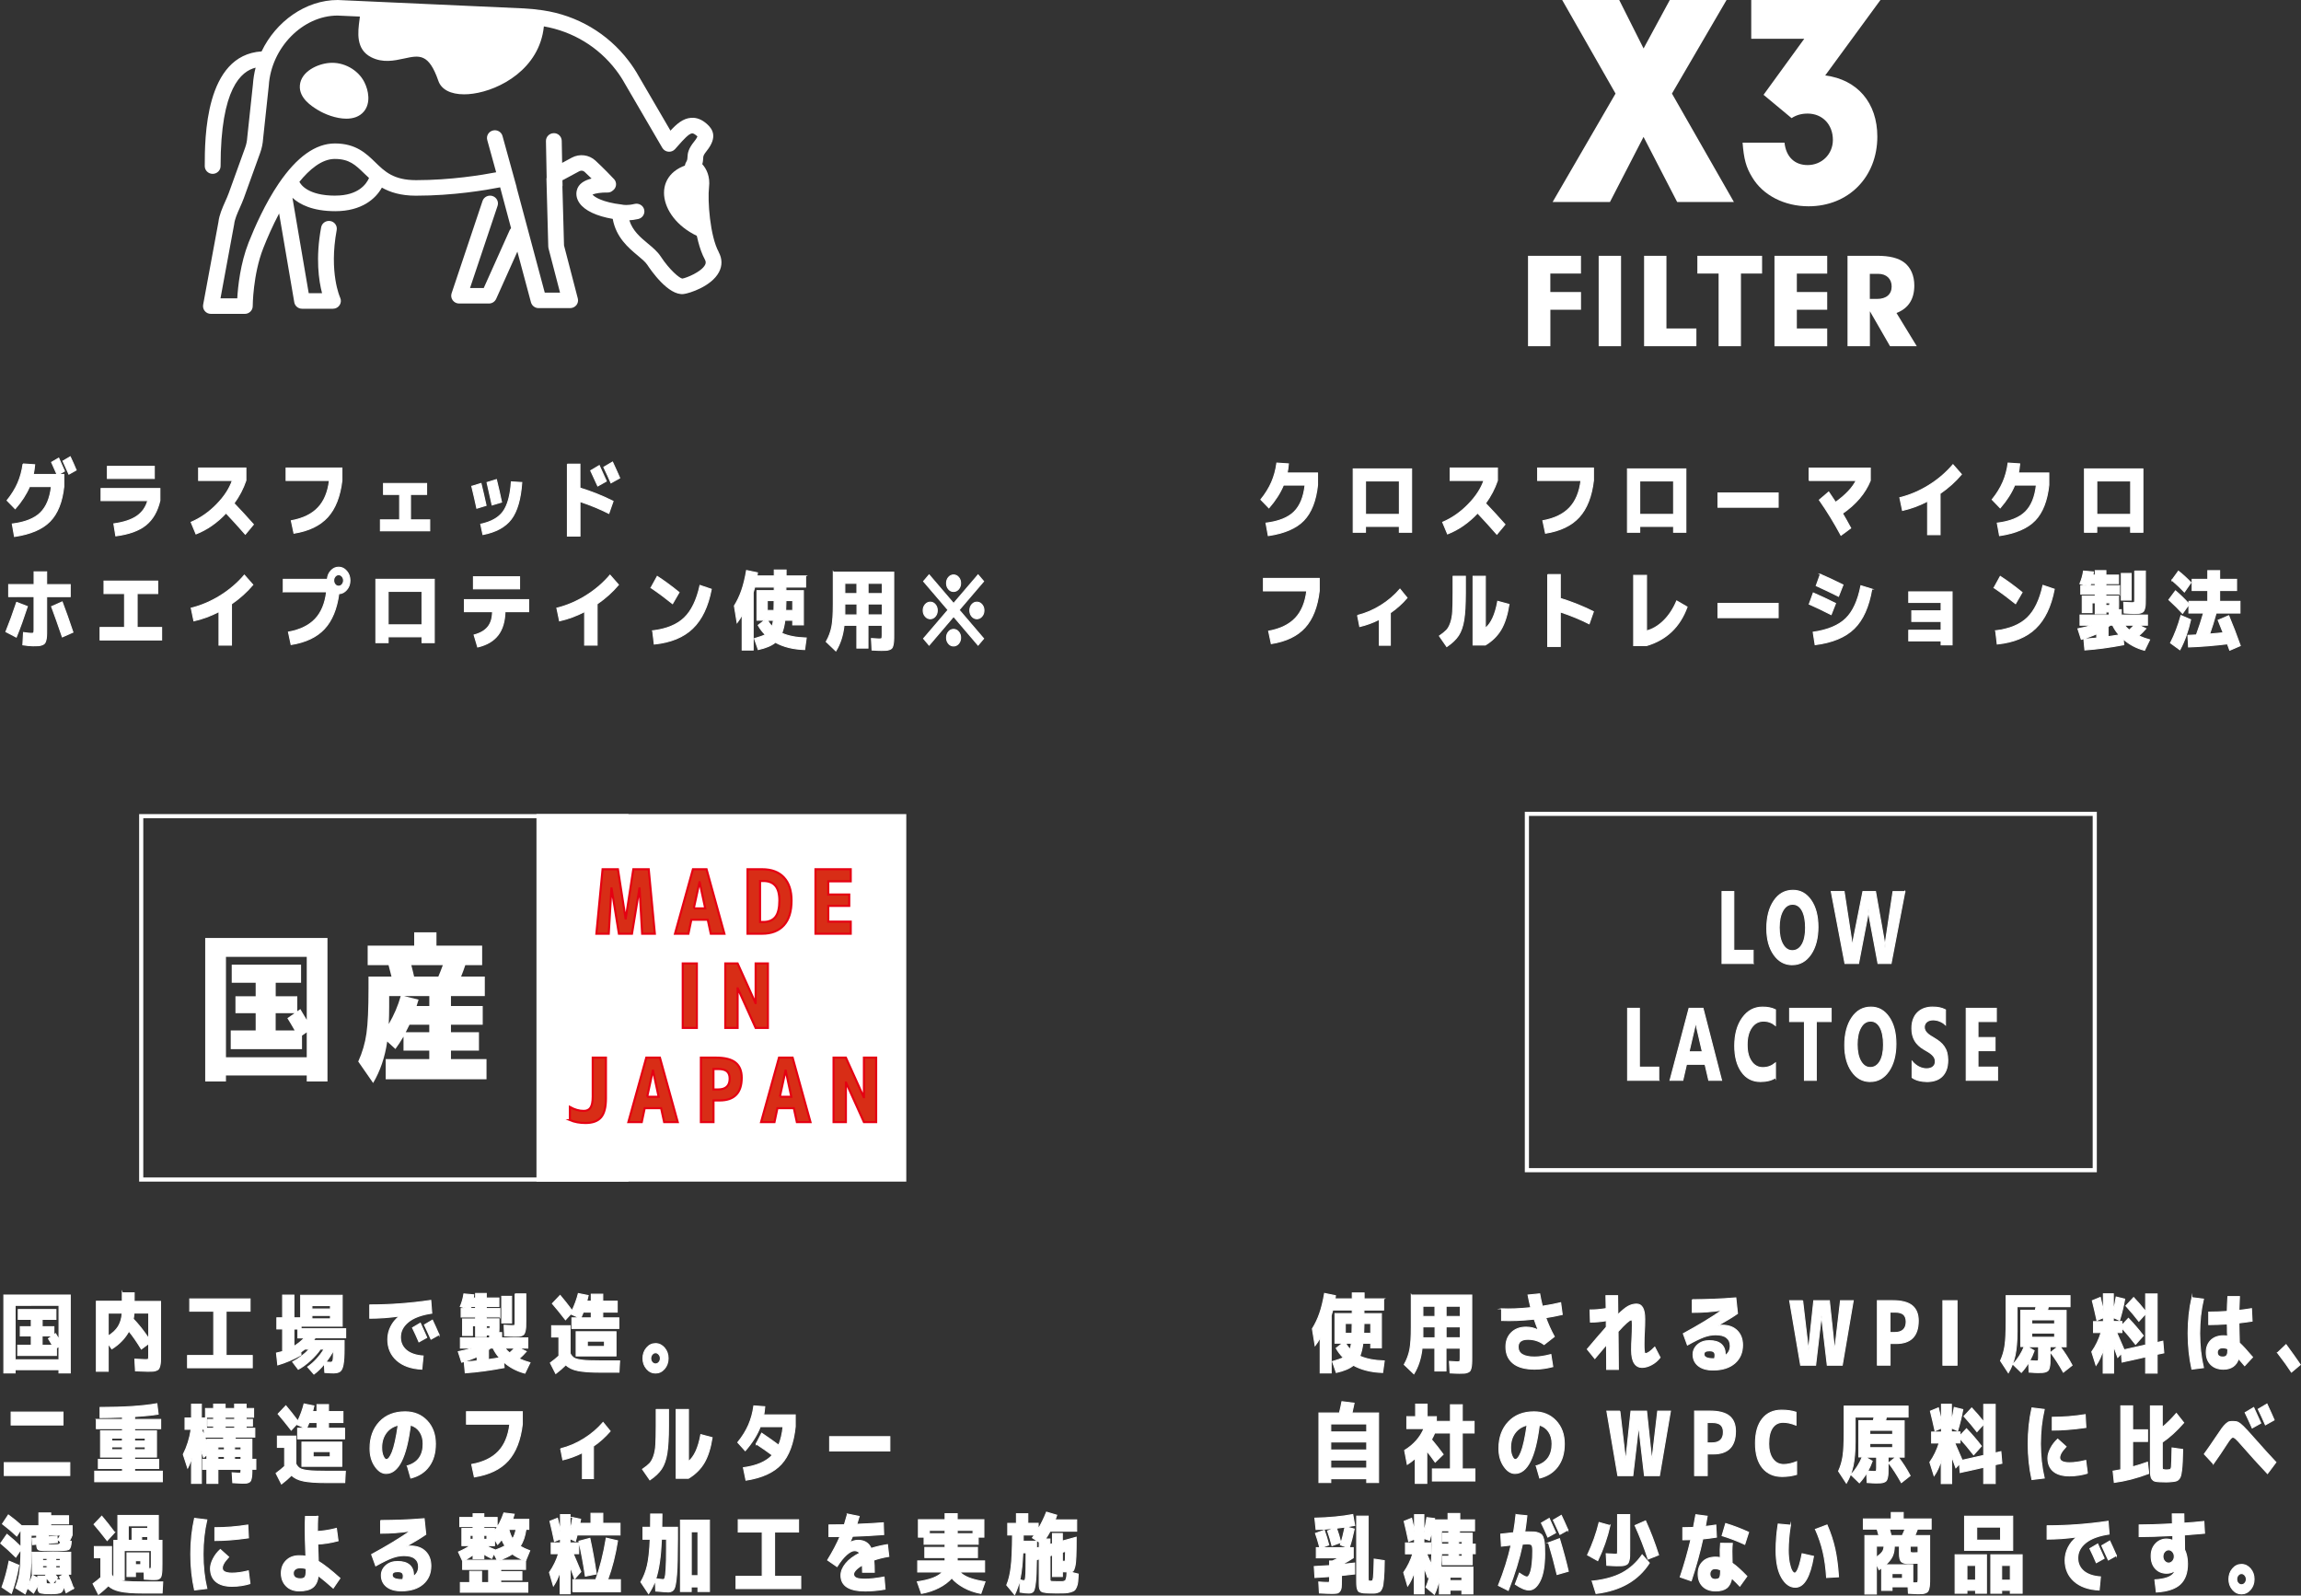 <?xml version="1.0" encoding="UTF-8"?>
<svg id="_レイヤー_2" data-name="レイヤー_2" xmlns="http://www.w3.org/2000/svg" viewBox="0 0 555.49 385.18">
  <rect x="0" y="0" width="555.49" height="385.18" fill="#333333" stroke="none"/>
  <defs>
    <style>
      .cls-1, .cls-2, .cls-3 {
        fill: #fff;
      }

      .cls-1, .cls-4, .cls-5, .cls-3 {
        stroke-miterlimit: 10;
      }

      .cls-1, .cls-4, .cls-3 {
        stroke: #fff;
      }

      .cls-4 {
        fill: none;
      }

      .cls-5 {
        fill: #d82d16;
        stroke: #e50012;
        stroke-width: .5px;
      }

      .cls-3 {
        stroke-width: .25px;
      }
    </style>
  </defs>
  <g id="_トップ" data-name="トップ">
    <g>
      <g>
        <path class="cls-3" d="M334.02,313.58v2.67h-4.75v.87h4.22v8.25h-2.57v-1.11h-1.9c-.17,1.27-.42,2.31-.75,3.13,1.5.68,3.46,1.07,5.9,1.15l-.38,2.79c-2.75-.09-5.11-.67-7.06-1.75-.9.75-2.28,1.34-4.14,1.75l-.91-2.64c1.23-.36,2.11-.67,2.63-.94-.68-.68-1.26-1.44-1.73-2.28l1.57-1.22h-1.86v-7.14h4.16v-.87h-4.71c-.19.72-.32,1.17-.38,1.34v13.86h-2.65v-8.57c-.38.75-.79,1.41-1.22,1.96l-.66-4.05c.71-1.14,1.29-2.36,1.75-3.68.46-1.31.86-2.93,1.19-4.85l2.63.55c-.01.09-.03.21-.06.38-.03.17-.05.3-.06.38h4.18v-1.43h2.85v1.43h4.75ZM324.77,321.87h1.62c.02-.94.04-1.73.04-2.37h-1.66v2.37ZM326.25,324.26h-1.42c.33.58.7,1.09,1.11,1.51.15-.47.25-.97.31-1.51ZM330.92,321.87v-2.37h-1.64c0,.61-.02,1.4-.07,2.37h1.72Z"/>
        <path class="cls-3" d="M340.72,312.64h14.58v15.1c0,.64,0,1.14-.03,1.51-.02.37-.07.71-.15,1.03s-.17.55-.28.68c-.11.14-.29.25-.55.35-.26.1-.52.16-.8.18-.28.02-.67.03-1.17.03-.56,0-1.31-.03-2.25-.09l-.15-2.77c1.07.07,1.69.11,1.86.11.34,0,.55-.04.62-.13.07-.09.11-.33.11-.73v-2.45h-3.43v5.5h-2.68v-5.5h-3.1c-.25,2.37-.91,4.44-1.97,6.18l-2.32-2.22c.66-1.17,1.1-2.36,1.34-3.58.24-1.22.36-3.06.36-5.5v-7.72ZM346.42,320.31h-2.92v1.54c0,.13,0,.32,0,.57,0,.25,0,.43,0,.54h2.94v-2.64ZM346.42,317.8v-2.47h-2.92v2.47h2.92ZM349.1,317.8h3.43v-2.47h-3.43v2.47ZM349.1,320.31v2.64h3.43v-2.64h-3.43Z"/>
        <path class="cls-3" d="M362.5,315.96c2.11.09,4.46,0,7.06-.28-.29-1.19-.52-2.21-.67-3.05l2.81-.28c.16.91.37,1.91.64,2.99,1.69-.26,3.16-.54,4.42-.85l.38,2.84c-1.19.28-2.52.54-3.98.77.56,1.56,1.25,3.08,2.06,4.56l-2.46,1.92c-1.13-.84-2.43-1.26-3.89-1.26-1.58,0-2.37.61-2.37,1.83,0,1.64,1.33,2.45,3.98,2.45,1.08,0,2.39-.2,3.92-.6l.46,2.92c-1.51.4-2.97.6-4.38.6-2.29,0-4.02-.47-5.18-1.41-1.17-.94-1.75-2.26-1.75-3.97,0-1.42.45-2.57,1.34-3.44.89-.87,2.07-1.31,3.53-1.31,1.05,0,2,.23,2.87.68l.04-.04c-.34-.85-.66-1.71-.95-2.58-2.92.31-5.54.42-7.87.32v-2.81Z"/>
        <path class="cls-3" d="M387.78,320.36c0-.17,0-.43,0-.77,0-.34,0-.6,0-.77-1.34.23-2.62.34-3.83.34l-.09-2.92c1.25,0,2.55-.11,3.89-.34-.01-.9-.03-1.93-.05-3.11h2.81c.01,1.39.03,2.93.05,4.61,1.06-1.04,1.91-1.73,2.55-2.07.64-.34,1.3-.51,1.98-.51,1.31,0,1.97,1.19,1.97,3.58,0,1.17-.03,2.19-.09,3.07-.06.95-.09,1.95-.09,2.99,0,.68.01,1.19.05,1.52.03.33.07.55.12.64.05.09.12.14.22.14.47,0,1.21-.51,2.21-1.54l1.28,2.49c-.54.71-1.21,1.29-2.02,1.73s-1.59.66-2.35.66-1.39-.34-1.83-1.01-.67-1.72-.67-3.12c0-1.04.03-2.03.09-2.99.06-.97.09-1.99.09-3.07,0-.55-.02-.91-.05-1.06-.04-.15-.11-.22-.22-.22-.43,0-1.48.94-3.18,2.81.02,2.16.05,5.21.07,9.15h-2.81c0-1.38-.01-3.38-.04-5.99-.45.53-1.39,1.64-2.83,3.35l-1.81-2.24c1.58-1.89,3.11-3.67,4.6-5.35Z"/>
        <path class="cls-3" d="M408.55,313.75c3.55,0,7.05-.14,10.5-.43l.4,3.77c-.95.68-2.55,1.66-4.8,2.94l.02.04c.38-.1.74-.15,1.08-.15,1.53,0,2.74.44,3.61,1.31.88.87,1.31,2.04,1.31,3.49,0,1.82-.63,3.28-1.89,4.37-1.26,1.09-3,1.64-5.23,1.64-1.52,0-2.71-.34-3.55-1.02-.85-.68-1.27-1.59-1.27-2.73,0-.92.37-1.71,1.1-2.36.74-.65,1.68-.97,2.82-.97,1.27,0,2.22.28,2.87.85.65.57.97,1.38.97,2.43v.32c.82-.57,1.22-1.35,1.22-2.35,0-.84-.29-1.5-.88-1.97-.59-.48-1.48-.71-2.67-.71-.88,0-1.79.17-2.76.51-.96.34-2.31,1-4.03,1.96l-.99-2.73c3.58-1.95,6.68-3.82,9.31-5.63l-.02-.04c-2.37.36-4.75.53-7.12.53v-3.09ZM413.92,327.99c.07-.33.11-.6.11-.83,0-.37-.1-.64-.31-.81s-.56-.26-1.06-.26c-.88,0-1.31.28-1.31.83,0,.73.75,1.09,2.25,1.09.04,0,.09,0,.16-.01.07,0,.13-.01.17-.01Z"/>
        <path class="cls-3" d="M435.18,314l1.39,11.88h.04l1.26-11.88h3.76l1.26,11.88h.04l1.39-11.88h3.07l-2.65,15.57h-3.61l-1.39-11.88h-.04l-1.39,11.88h-3.61l-2.65-15.57h3.14Z"/>
        <path class="cls-3" d="M456.28,324.34v5.22h-3.05v-15.57h3.65c2.15,0,3.73.4,4.72,1.2.99.8,1.49,2.02,1.49,3.66,0,3.65-1.78,5.48-5.35,5.48h-1.46ZM456.28,321.68h1.15c.9,0,1.58-.22,2.05-.66.47-.44.7-1.09.7-1.94,0-.8-.22-1.38-.65-1.76s-1.13-.57-2.11-.57h-1.15v4.93Z"/>
        <path class="cls-3" d="M469.04,329.57v-15.57h3.41v15.57h-3.41Z"/>
        <path class="cls-3" d="M494.32,316.35h4.47v8.76h-1.44c1.07,1.41,2.03,2.9,2.87,4.48l-2.1,1.66c-1.01-1.81-2.03-3.39-3.07-4.76l1.75-1.39h-1.9v2.47c0,.65,0,1.16-.02,1.51-.01.36-.06.7-.14,1.02-.08.33-.17.56-.27.69-.1.13-.28.25-.53.35-.25.1-.51.16-.79.18-.28.02-.67.03-1.17.03s-1.2-.04-2.12-.11l-.11-2.37c-.52.9-1.11,1.71-1.77,2.43l-2.01-1.94c1.17-1.27,2.07-2.69,2.72-4.29h-.84v-8.76h3.49c.02-.1.06-.25.1-.45.04-.2.08-.34.1-.43h-4.6v5.99c0,2.35-.17,4.28-.49,5.79-.33,1.51-.86,2.9-1.61,4.17l-1.88-2.88c.52-1.14.88-2.36,1.07-3.67.19-1.31.28-3.26.28-5.86v-6.18h15.42v2.64h-5.24c-.07.4-.13.69-.18.87ZM490.49,325.11h-1.08l1.66.96c-.29.82-.65,1.63-1.08,2.41.72.06,1.23.09,1.53.09s.47-.04.53-.12c.06-.08.09-.32.09-.74v-2.6h-1.66ZM490.49,319.61h5.53v-.98h-5.53v.98ZM490.49,321.81v1.02h5.53v-1.02h-5.53Z"/>
        <path class="cls-3" d="M505.12,314l1.92-.79c.26,1.04.5,2.16.75,3.37v-4.24h2.39v4.16c.27-1.05.5-2.18.69-3.39l2.06.51c-.29,1.66-.71,3.37-1.24,5.12l-1.51-.68v.96h2.08v.92l1.57-1.68c1.35,1.42,2.54,2.81,3.58,4.18l-1.86,2.09c-1.11-1.44-2.2-2.75-3.29-3.94v1.09h-1.28c.67,1.52,1.27,2.91,1.81,4.18l5.2-1.17v-7.57l-1.64,1.83c-.91-1.19-1.95-2.43-3.12-3.71l1.86-2c.95,1,1.92,2.12,2.9,3.37v-4.24h2.77v11.73l1.37-.32.24,2.81-1.61.34v4.54h-2.77v-3.92l-5.69,1.26-.16-2.11-.88.96c-.12-.36-.46-1.29-1.02-2.79v6.61h-2.5v-5.67c-.46,1.52-1.04,2.78-1.73,3.77l-1.02-3.24c.99-1.41,1.73-2.96,2.25-4.65h-1.83v-2.64h2.39v-.96l-1.57.66c-.4-1.83-.77-3.4-1.1-4.71Z"/>
        <path class="cls-3" d="M529.15,313.26l2.79.36c-.61,2.59-.91,5.35-.91,8.27s.3,5.69.91,8.27l-2.79.36c-.61-2.72-.91-5.59-.91-8.64s.3-5.92.91-8.64ZM537.69,316.6c.01-.99.06-2.2.15-3.6h2.79c-.06,1.02-.1,2.14-.13,3.35,1.36-.17,2.37-.31,3.03-.43l.15,3.01c-.69.11-1.76.26-3.19.43.01.7.03,1.42.05,2.18.02.6.05,1.48.07,2.64.71.64,1.76,1.79,3.18,3.45l-1.9,2.05c-.84-.98-1.33-1.55-1.48-1.71-.24.82-.68,1.46-1.3,1.9s-1.4.66-2.33.66c-1.28,0-2.29-.37-3.04-1.1-.75-.73-1.12-1.72-1.12-2.95s.37-2.18,1.11-2.91c.74-.73,1.76-1.1,3.05-1.1.38,0,.71.03,1,.09-.01-.13-.02-.32-.04-.59-.01-.26-.02-.46-.02-.59,0-.2,0-.49,0-.89,0-.39-.02-.69-.03-.89-1.59.11-3.08.17-4.47.17v-3.01c1.36,0,2.85-.06,4.47-.17ZM537.83,325.64c-.38-.18-.78-.28-1.21-.28s-.77.1-.99.31c-.23.21-.34.47-.34.8,0,.75.44,1.13,1.33,1.13.43,0,.73-.12.92-.35s.28-.62.28-1.16v-.45Z"/>
        <path class="cls-3" d="M549.84,326.56l2.04-1.94c1.36,1.86,2.51,3.47,3.43,4.82l-2.12,1.79c-.75-1.17-1.87-2.72-3.36-4.67Z"/>
        <path class="cls-3" d="M323.97,338.38l2.92.36c-.17.87-.34,1.66-.51,2.37h6.42v16.78h-2.85v-.92h-8.69v.92h-2.85v-16.78h4.95c.23-.9.43-1.81.6-2.73ZM329.95,345.69v-1.94h-8.69v1.94h8.69ZM321.26,350.04h8.69v-1.94h-8.69v1.94ZM321.26,354.41h8.69v-1.96h-8.69v1.96Z"/>
        <path class="cls-3" d="M344.52,342h2.23v1.13h3.41v-4.01h2.85v4.01h2.85v2.81h-2.85v8.68h3.05v2.9h-10.26v-2.9h4.36v-8.68h-3.81c-.21.48-.46,1.01-.77,1.58.99,1.17,1.92,2.36,2.81,3.58l-1.92,1.86c-.6-.87-1.27-1.77-2.03-2.71v7.85h-2.77v-6.06c-.71.63-1.35,1.12-1.93,1.47l-.64-3.37c2.2-1.35,3.76-3.11,4.67-5.27h-4.14v-2.88h2.12v-3.01h2.77v3.01Z"/>
        <path class="cls-3" d="M370.86,353.88c2.56-.75,3.83-2.53,3.83-5.33,0-1.17-.28-2.15-.83-2.95-.55-.8-1.3-1.33-2.25-1.59-.96,7.79-2.92,11.69-5.88,11.69-.99,0-1.88-.58-2.67-1.74-.8-1.16-1.2-2.59-1.2-4.3,0-2.63.77-4.76,2.3-6.39,1.53-1.63,3.59-2.44,6.17-2.44,2.15,0,3.91.72,5.27,2.15,1.36,1.44,2.04,3.29,2.04,5.57s-.52,3.99-1.55,5.42c-1.03,1.42-2.5,2.37-4.38,2.84l-.84-2.92ZM368.65,344.03c-1.25.31-2.23.95-2.93,1.91-.7.96-1.05,2.14-1.05,3.53,0,.82.12,1.51.37,2.06.24.55.5.82.77.82.22,0,.44-.14.68-.43.23-.28.47-.73.72-1.34.25-.61.5-1.47.75-2.59.25-1.12.48-2.43.7-3.96Z"/>
        <path class="cls-3" d="M391.05,340.66l1.39,11.88h.04l1.26-11.88h3.76l1.26,11.88h.04l1.39-11.88h3.07l-2.65,15.57h-3.61l-1.39-11.88h-.04l-1.39,11.88h-3.61l-2.65-15.57h3.14Z"/>
        <path class="cls-3" d="M412.15,351v5.22h-3.05v-15.57h3.65c2.15,0,3.73.4,4.72,1.2.99.8,1.49,2.02,1.49,3.66,0,3.65-1.78,5.48-5.35,5.48h-1.46ZM412.15,348.33h1.15c.9,0,1.58-.22,2.05-.66.47-.44.7-1.09.7-1.94,0-.8-.22-1.38-.65-1.76s-1.13-.57-2.11-.57h-1.15v4.93Z"/>
        <path class="cls-3" d="M426.98,348.44c0,1.62.33,2.88.99,3.77.66.9,1.53,1.34,2.63,1.34.96,0,2-.23,3.12-.68v3.07c-1.11.33-2.27.49-3.49.49-2,0-3.57-.69-4.71-2.07-1.14-1.38-1.72-3.35-1.72-5.93s.55-4.5,1.66-5.9c1.11-1.4,2.65-2.1,4.64-2.1,1.28,0,2.43.16,3.47.49v3.11c-1.12-.45-2.15-.68-3.1-.68-1.09,0-1.95.43-2.56,1.3-.61.87-.92,2.13-.92,3.77Z"/>
        <path class="cls-3" d="M455.22,343h4.47v8.76h-1.44c1.07,1.41,2.03,2.9,2.87,4.48l-2.1,1.66c-1.01-1.81-2.03-3.39-3.07-4.76l1.75-1.39h-1.9v2.47c0,.65,0,1.16-.02,1.51-.01.36-.06.7-.14,1.02-.08.33-.17.56-.27.69-.1.13-.28.25-.53.35-.25.1-.51.16-.79.18-.28.02-.67.03-1.17.03s-1.2-.04-2.12-.11l-.11-2.37c-.52.9-1.11,1.71-1.77,2.43l-2.01-1.94c1.17-1.27,2.07-2.69,2.72-4.29h-.84v-8.76h3.49c.02-.1.06-.25.1-.45.04-.2.08-.34.1-.43h-4.6v5.99c0,2.35-.17,4.28-.49,5.79-.33,1.51-.86,2.9-1.61,4.17l-1.88-2.88c.52-1.14.88-2.36,1.07-3.67.19-1.31.28-3.26.28-5.86v-6.18h15.42v2.64h-5.24c-.07.4-.13.69-.18.87ZM451.39,351.77h-1.08l1.66.96c-.29.82-.65,1.63-1.08,2.41.72.06,1.23.09,1.53.09s.47-.04.53-.12c.06-.08.09-.32.09-.74v-2.6h-1.66ZM451.39,346.27h5.53v-.98h-5.53v.98ZM451.39,348.46v1.02h5.53v-1.02h-5.53Z"/>
        <path class="cls-3" d="M466.03,340.66l1.92-.79c.26,1.04.5,2.16.75,3.37v-4.24h2.39v4.16c.27-1.05.5-2.18.69-3.39l2.06.51c-.29,1.66-.71,3.37-1.24,5.12l-1.51-.68v.96h2.08v.92l1.57-1.68c1.35,1.42,2.54,2.81,3.58,4.18l-1.86,2.09c-1.11-1.44-2.2-2.75-3.29-3.94v1.09h-1.28c.67,1.52,1.27,2.91,1.81,4.18l5.2-1.17v-7.57l-1.64,1.83c-.91-1.19-1.95-2.43-3.12-3.71l1.86-2c.95,1,1.92,2.12,2.9,3.37v-4.24h2.77v11.73l1.37-.32.24,2.81-1.61.34v4.54h-2.77v-3.92l-5.69,1.26-.16-2.11-.88.96c-.12-.36-.46-1.29-1.02-2.79v6.61h-2.5v-5.67c-.46,1.52-1.04,2.78-1.73,3.77l-1.02-3.24c.99-1.41,1.73-2.96,2.25-4.65h-1.83v-2.64h2.39v-.96l-1.57.66c-.4-1.83-.77-3.4-1.1-4.71Z"/>
        <path class="cls-3" d="M493.5,340.27c-.61,2.59-.91,5.35-.91,8.27s.3,5.69.91,8.27l-2.96.36c-.61-2.72-.91-5.59-.91-8.64s.3-5.92.91-8.64l2.96.36ZM503.92,355.65c-1.42.43-2.87.64-4.33.64-1.68,0-2.97-.37-3.86-1.11-.89-.74-1.34-1.81-1.34-3.2,0-.7.22-1.47.65-2.31.43-.85,1.01-1.6,1.72-2.25l2.01,1.81c-.58.64-.99,1.16-1.2,1.56-.22.4-.33.77-.33,1.11,0,.81.79,1.22,2.36,1.22,1.13,0,2.44-.18,3.92-.55l.4,3.09ZM495.45,342.15c2.58,0,5.23-.21,7.94-.64l.16,3.09c-2.99.43-5.69.64-8.1.64v-3.09Z"/>
        <path class="cls-3" d="M518.72,355.71c-2.86,1.08-5.63,1.8-8.3,2.15l-.29-2.71c.37-.06.99-.17,1.86-.34v-15.42h2.85v5.78h3.6v2.81h-3.6v6.14c1.16-.31,2.35-.69,3.58-1.13l.31,2.71ZM523.07,354.86c.22,0,.46-.02.71-.06.24-.03.39-.27.44-.74s.1-1.97.15-4.51l2.55.36c-.02,1.25-.05,2.25-.09,3.01-.04.75-.09,1.44-.17,2.05-.08.61-.16,1.06-.25,1.35s-.22.54-.41.75c-.19.21-.38.34-.58.41-.2.06-.47.12-.82.16-.61.07-1.14.11-1.61.11-.75,0-1.3-.01-1.62-.04-.52-.03-.92-.08-1.18-.16-.26-.08-.48-.25-.66-.5s-.29-.58-.33-.97c-.04-.39-.06-.97-.06-1.74v-14.93h2.85v5.18c1.07-.87,2.21-1.99,3.41-3.37l1.77,2.24c-1.74,1.99-3.47,3.56-5.18,4.71v5.78c0,.38.02.61.05.69.04.08.14.13.31.16.21.04.44.06.71.06Z"/>
        <path class="cls-3" d="M534.33,353.37l-2.17-2.35c.97-1.35,1.9-2.69,2.79-4.03.65-.97,1.13-1.67,1.45-2.12s.65-.82.98-1.12c.33-.3.6-.47.82-.52.22-.05.54-.07.95-.07.47,0,.86.07,1.17.22.3.15.72.48,1.25,1,.53.52,1.4,1.46,2.6,2.83,2.31,2.62,4.06,4.55,5.26,5.8l-2.03,2.71c-2.07-2.19-4.16-4.5-6.28-6.93-.65-.74-1.1-1.23-1.38-1.47-.27-.24-.5-.36-.67-.36-.18,0-.38.11-.58.34-.21.23-.54.7-1,1.41-.97,1.52-2.03,3.08-3.16,4.67ZM545.77,343.56l-2.06,1.15c-.49-1.11-1.05-2.34-1.7-3.69l2.06-1.22c.55,1.17,1.11,2.42,1.7,3.75ZM549,342.79l-2.1,1.17c-.51-1.18-1.09-2.44-1.73-3.77l2.1-1.24c.78,1.68,1.36,2.96,1.73,3.84Z"/>
        <path class="cls-3" d="M320.52,382.03c.22,0,.35-.04.4-.13.05-.09.07-.33.07-.73v-.58c-1.62.11-2.8.19-3.54.23l-.17-2.64c1.67-.09,2.9-.16,3.71-.23v-1.11h.66c.57-.26,1.12-.51,1.64-.77h-5.51v-2.45h.84c-.41-1.54-.76-2.69-1.04-3.45l2.12-.75c.36.98.72,2.16,1.08,3.54l-1.83.66h6.52l-1.88-.68c.41-1.25.78-2.68,1.11-4.29-.67.1-1.36.19-2.06.26.38,1.01.72,2.16,1.04,3.45l-2.12.77c-.32-1.25-.67-2.43-1.06-3.54l1.75-.66c-1.53.16-3.04.26-4.53.3l-.29-2.73c3.47-.09,6.52-.38,9.14-.87l.46,2.62c-.85.16-1.54.28-2.08.36l1.97.51c-.37,1.76-.76,3.26-1.19,4.5h.95v2.45c-.74.51-1.66,1.04-2.74,1.6,1.36-.14,2.39-.26,3.07-.34l.02,2.64c-1.51.19-2.57.31-3.19.36v1.07c0,.8-.02,1.39-.06,1.78-.04.39-.16.71-.35.96-.19.25-.42.4-.68.45s-.68.07-1.24.07c-.79,0-1.79-.04-2.99-.11l-.15-2.64c.91.07,1.63.11,2.15.11ZM330.88,381.71c.1,0,.17,0,.22-.01.05,0,.11-.02.17-.05.07-.03.11-.07.13-.14.02-.06.05-.16.09-.28.04-.12.07-.27.08-.44s.03-.39.05-.66.03-.58.05-.93c.01-.35.02-.76.04-1.23.01-.47.02-.99.04-1.56v-.02l2.43.36c-.02,1.08-.04,1.93-.06,2.55s-.06,1.25-.12,1.89c-.06.64-.11,1.11-.16,1.42-.04.31-.14.61-.28.92-.15.31-.28.51-.39.61-.12.1-.32.2-.6.29s-.54.14-.78.15c-.23,0-.58.01-1.04.01-.64,0-1.14-.02-1.49-.05-.35-.04-.65-.1-.92-.19-.27-.09-.45-.26-.55-.5-.1-.24-.17-.51-.21-.81-.04-.3-.06-.74-.06-1.32v-15.72h2.77v14.97c0,.36.03.57.09.64.06.07.23.11.51.11Z"/>
        <path class="cls-3" d="M338.99,367.25l1.79-.72c.29,1.22.53,2.3.71,3.24v-4.12h2.25v4.31c.3-1.17.55-2.37.73-3.6l1.86.23-.05.32h3.3v-1.54h2.83v1.54h3.56v2.64h-3.63v.58h3.07v2.64h.73v2.3h-.73v2.67h-7.12v-2.05h1.48v-.62h-1.77c0,1.22-.04,2.3-.13,3.24h7.7v6.46h-2.65v-.9h-2.88v.9h-2.55v-3.71c-.29,1.46-.69,2.74-1.21,3.82l-2.03-1.71c.4-.91.71-1.88.91-2.92l-.49.58-.88-2.49v6.42h-2.35v-5.29c-.43,1.32-.96,2.45-1.61,3.39l-.95-3.24c1-1.46,1.73-2.97,2.19-4.52h-1.77v-2.62h2.19v-.94l-1.41.58c-.38-1.81-.74-3.43-1.09-4.86ZM345.38,372.47v2.62h-.97c.12.28.3.71.55,1.29.24.58.43,1.01.55,1.31.12-1.46.18-3.04.18-4.73v-3.31c-.1.4-.3,1.13-.6,2.2l-1.35-.47v1.09h1.64ZM347.99,372.77h1.77v-.62h-1.48v-2.03h1.48v-.58h-1.77v3.22ZM352.92,381.56v-.81h-2.88v.81h2.88ZM353.01,372.77v-.62h-.89v.62h.89ZM353.01,375.07h-.89v.62h.89v-.62Z"/>
        <path class="cls-3" d="M366,365.65l2.61.26c-.16,1.51-.33,2.81-.51,3.92.18-.01.41-.02.69-.02.68,0,1.22.01,1.61.04.39.03.76.11,1.1.26s.6.31.75.51c.15.2.29.52.4.96.12.44.19.92.21,1.43.02.51.04,1.21.04,2.09,0,2.84-.37,5.01-1.1,6.5-.73,1.49-1.63,2.24-2.7,2.24-.83,0-1.92-.46-3.29-1.39l1-2.67c.89.61,1.48.92,1.79.92.18,0,.35-.11.51-.34.16-.23.31-.58.45-1.06.14-.48.25-1.14.34-1.98.08-.85.13-1.82.13-2.93,0-.74-.08-1.2-.23-1.4-.15-.19-.51-.29-1.09-.29-.24,0-.63.02-1.17.06-.74,3.55-1.89,7.28-3.43,11.17l-2.37-1.19c1.34-3.33,2.36-6.57,3.07-9.75-.72.07-1.5.16-2.34.26l-.16-2.9c1.97-.21,3-.33,3.08-.34.24-1.39.44-2.85.6-4.37ZM375.55,370.02l-1.88,1.04c-.47-1.12-.99-2.25-1.55-3.39l1.88-1.11c.56,1.21,1.08,2.36,1.55,3.45ZM373.83,372.43l2.65-.98c.89,2.94,1.59,5.57,2.12,7.87l-2.7.77c-.55-2.35-1.24-4.9-2.06-7.66ZM378.51,369.34l-1.92,1.07c-.55-1.24-1.08-2.39-1.59-3.45l1.92-1.13c.44.92.97,2.1,1.59,3.52Z"/>
        <path class="cls-3" d="M388.67,368.27c-.66,2.9-1.64,5.72-2.96,8.47l-2.45-1.36c1.23-2.62,2.16-5.22,2.79-7.83l2.61.73ZM384.37,381.71c2.91-.3,5.31-.96,7.22-1.97,1.9-1.02,3.52-2.48,4.85-4.38l1.72,1.96c-2.68,4.19-6.96,6.65-12.85,7.36l-.93-2.96ZM389.82,375.22c.35,0,.56-.04.61-.11.05-.07.08-.32.08-.75v-8.72h2.92v8.57c0,.65,0,1.16-.02,1.52s-.06.71-.16,1.03c-.09.33-.19.55-.29.68-.1.13-.29.25-.57.35-.27.11-.55.17-.84.18-.29.01-.7.02-1.23.02s-1.35-.04-2.41-.11l-.15-2.79c1.22.07,1.9.11,2.04.11ZM394.73,368.27l2.52-1.11c1.16,2.54,2.2,5.28,3.14,8.21l-2.52,1c-.86-2.66-1.91-5.36-3.14-8.1Z"/>
        <path class="cls-3" d="M409.41,365.67l2.72.36c-.27,1.56-.41,2.39-.44,2.47.88-.09,1.72-.2,2.52-.34l.16,2.92c-.97.16-2.08.3-3.3.43-.73,3.34-1.66,6.71-2.79,10.11l-2.65-.92c1.01-3.01,1.87-6.02,2.57-9.02-.83.03-1.47.04-1.94.04v-2.92c.89,0,1.75-.02,2.57-.06.16-.77.35-1.79.57-3.07ZM418.15,377.33c1.05.74,2.23,1.81,3.56,3.2l-1.7,2.37c-.49-.53-1.14-1.17-1.95-1.94-.19,1.09-.6,1.88-1.21,2.37-.62.48-1.5.73-2.66.73-1.31,0-2.35-.37-3.1-1.1-.75-.73-1.13-1.73-1.13-3s.37-2.2,1.11-2.94c.74-.74,1.78-1.11,3.12-1.11.34,0,.71.04,1.11.11-.05-1.46-.02-2.62.07-3.45l2.83.02c-.11.98-.13,2.46-.05,4.44v.32ZM415.38,379c-.49-.21-.94-.32-1.35-.32-.38,0-.68.12-.9.36-.23.24-.34.55-.34.92,0,.4.11.72.34.96.22.24.53.36.9.36.56,0,.92-.13,1.09-.38.17-.26.26-.82.26-1.71v-.19ZM415.74,370.72l.86-2.92c1.91.58,3.75,1.29,5.53,2.11l-.93,2.9c-1.85-.85-3.67-1.55-5.46-2.09Z"/>
        <path class="cls-3" d="M432.24,368.19c-.35,2.08-.53,4.11-.53,6.1,0,1.14.09,2.14.26,3,.18.86.38,1.49.61,1.88.23.39.46.59.69.59.16,0,.33-.14.52-.42.19-.28.4-.78.62-1.51.22-.73.44-1.65.65-2.74l2.74.62c-.84,4.98-2.3,7.46-4.38,7.46-1.3,0-2.4-.78-3.3-2.33s-1.35-3.74-1.35-6.54c0-2.16.17-4.29.51-6.38l2.96.28ZM438.3,369.19l2.77-1.04c.84,1.93,1.47,3.86,1.89,5.77.42,1.91.71,4.15.88,6.73l-2.87.17c-.16-2.37-.44-4.45-.86-6.22-.41-1.77-1.02-3.57-1.83-5.41Z"/>
        <path class="cls-3" d="M452.98,377.51v7.29h-2.77v-14.1h3.39c-.1-.36-.24-.87-.44-1.56h-3.32v-2.45h6.74v-1.56h2.88v1.56h6.74v2.45h-3.3c-.12.36-.33.87-.62,1.56h3.56v10.26c0,.64,0,1.14-.03,1.51-.02.37-.07.71-.15,1.02-.08.31-.17.54-.27.68-.1.14-.28.26-.53.36-.25.1-.51.16-.78.18-.27.02-.65.03-1.13.03-.3,0-1.05-.04-2.23-.11l-.09-1.56h-3.87v.87h-2.5v-5.46c-.27.2-.47.35-.62.45l-.66-1.45ZM452.98,375.99c.75-.57,1.25-1.04,1.49-1.41.24-.37.36-.81.36-1.32h-1.84v2.73ZM463.05,377.38c-.77.04-1.55.06-2.34.06-.85,0-1.42-.16-1.72-.48s-.44-.95-.44-1.89v-1.81h-1.24c0,.92-.16,1.73-.47,2.42-.32.69-.87,1.38-1.66,2.08h6.59v4.35c.17.01.35.02.55.02.35,0,.56-.04.63-.12s.1-.32.1-.74v-3.9ZM459.24,370.7c.29-.61.52-1.13.67-1.56h-3.78c.19.68.33,1.2.42,1.56h2.68ZM456.76,381.05h2.52v-1.17h-2.52v1.17ZM463.05,374.82v-1.56h-1.92v.77c0,.41.04.65.11.73.07.07.31.11.71.11.24,0,.61-.01,1.09-.04Z"/>
        <path class="cls-3" d="M474.84,383.92v.7h-2.85v-9.28h7.56v9.28h-2.61v-.7h-2.1ZM477.2,374.26h-2.92v-8.23h11.61v8.23h-8.69ZM476.94,381.47v-3.56h-2.1v3.56h2.1ZM482.97,371.81v-3.16h-5.77v3.16h5.77ZM483.22,383.92v.7h-2.61v-9.28h7.56v9.28h-2.85v-.7h-2.1ZM485.32,381.47v-3.56h-2.1v3.56h2.1Z"/>
        <path class="cls-3" d="M494.21,368.34c4.88,0,9.78-.36,14.71-1.09l.24,3.09c-2.51.37-4.39,1.07-5.66,2.1-1.27,1.03-1.9,2.26-1.9,3.68,0,1.29.47,2.34,1.41,3.15.94.8,2.3,1.27,4.06,1.4l-.31,3.18c-2.57-.13-4.58-.84-6.03-2.13s-2.18-2.98-2.18-5.05c0-1.08.24-2.11.73-3.08.49-.97,1.17-1.81,2.06-2.51l-.02-.04c-2.49.34-4.87.51-7.12.51v-3.2ZM507.96,376.2l-1.88,1.04c-.47-1.12-.99-2.25-1.55-3.39l1.88-1.11c.56,1.21,1.08,2.36,1.55,3.45ZM510.91,375.52l-1.92,1.07c-.55-1.24-1.08-2.39-1.59-3.45l1.92-1.13c.44.92.97,2.1,1.59,3.52Z"/>
        <path class="cls-3" d="M520.22,381.39c2.52-.16,4.07-.73,4.65-1.73.12-.24.19-.41.22-.51l-.02-.02c-.56.44-1.23.66-2.01.66-1.12,0-2.02-.38-2.71-1.13-.69-.75-1.03-1.76-1.03-3.01s.35-2.18,1.06-2.95c.71-.77,1.6-1.16,2.68-1.16.4,0,.89.1,1.48.3l.02-.02c0-.14,0-.34,0-.59,0-.25,0-.43,0-.54-3.33.17-6.05.26-8.14.26v-2.81c2.03,0,4.71-.09,8.03-.26-.03-1.05-.04-1.86-.04-2.41h2.79c0,.47.01,1.22.04,2.24,1.56-.1,3.16-.23,4.8-.41l.16,2.84c-1.13.11-2.76.25-4.87.41.04,1.19.05,2.37.05,3.54.47,1,.71,2.13.71,3.41,0,2.19-.59,3.83-1.77,4.94-1.18,1.1-3.1,1.73-5.75,1.89l-.35-2.92ZM522.56,374.61c-.27.31-.4.69-.4,1.13s.13.82.4,1.13c.27.31.59.47.97.47s.7-.16.97-.47c.27-.31.4-.69.4-1.13s-.13-.82-.4-1.13c-.27-.31-.59-.47-.97-.47s-.7.16-.97.47Z"/>
        <path class="cls-3" d="M538.98,383.74c-.59-.69-.89-1.52-.89-2.51s.29-1.82.89-2.52c.59-.7,1.3-1.04,2.14-1.04s1.56.35,2.15,1.04c.6.7.89,1.54.89,2.52s-.3,1.82-.89,2.51c-.6.69-1.31,1.03-2.15,1.03s-1.55-.34-2.14-1.03ZM540.31,380.28c-.23.27-.34.59-.34.96s.11.69.34.95c.23.26.5.39.81.39s.59-.13.82-.39c.23-.26.35-.58.35-.95s-.12-.69-.35-.96c-.23-.27-.5-.41-.82-.41s-.59.14-.81.41Z"/>
      </g>
      <g>
        <g>
          <path class="cls-3" d="M423.23,232.59h-7.51v-17.37h2.84v14.2h4.67v3.17Z"/>
          <path class="cls-3" d="M432.65,232.89c-1.8,0-3.28-.81-4.41-2.43-1.14-1.62-1.71-3.73-1.71-6.33,0-2.75.58-4.97,1.73-6.66,1.15-1.7,2.68-2.54,4.59-2.54,1.8,0,3.25.81,4.36,2.43,1.11,1.62,1.67,3.76,1.67,6.42s-.58,4.93-1.73,6.6c-1.15,1.67-2.65,2.51-4.5,2.51ZM432.77,218.29c-1,0-1.79.51-2.37,1.54-.59,1.03-.88,2.39-.88,4.09s.29,3.08.88,4.08c.59,1,1.35,1.5,2.3,1.5s1.75-.49,2.33-1.46c.57-.97.86-2.32.86-4.05s-.28-3.2-.83-4.2-1.32-1.5-2.29-1.5Z"/>
          <path class="cls-3" d="M459.86,215.22l-3.33,17.37h-3.15l-2.09-11.14c-.11-.58-.18-1.23-.2-1.95h-.04c-.05.79-.13,1.44-.23,1.95l-2.14,11.14h-3.28l-3.31-17.37h3.1l1.78,11.57c.08.49.13,1.16.17,1.99h.05c.02-.62.11-1.3.25-2.03l2.29-11.52h3.04l2.07,11.67c.08.43.14,1.05.2,1.87h.04c.02-.64.08-1.28.18-1.94l1.74-11.59h2.87Z"/>
          <path class="cls-3" d="M400.44,260.79h-7.51v-17.37h2.84v14.2h4.67v3.17Z"/>
          <path class="cls-3" d="M415.61,260.79h-3.09l-.9-3.86h-4.48l-.89,3.86h-3.08l4.59-17.37h3.37l4.48,17.37ZM410.97,253.92l-1.35-5.84c-.1-.44-.17-.96-.21-1.56h-.07c-.03.51-.1,1.01-.22,1.51l-1.37,5.89h3.23Z"/>
          <path class="cls-3" d="M428.61,260.17c-.92.61-2.12.92-3.6.92-1.93,0-3.45-.78-4.56-2.35-1.11-1.57-1.66-3.65-1.66-6.26,0-2.78.62-5.03,1.87-6.76,1.24-1.73,2.86-2.59,4.85-2.59,1.23,0,2.27.21,3.11.64v3.77c-.84-.69-1.8-1.04-2.88-1.04-1.18,0-2.14.51-2.87,1.54-.73,1.03-1.09,2.41-1.09,4.17s.34,3.02,1.03,4.02c.69,1,1.61,1.5,2.77,1.5s2.12-.37,3.04-1.11v3.57Z"/>
          <path class="cls-3" d="M442.06,246.61h-3.59v14.19h-2.85v-14.19h-3.58v-3.19h10.02v3.19Z"/>
          <path class="cls-3" d="M451.47,261.09c-1.8,0-3.28-.81-4.41-2.43-1.14-1.62-1.71-3.73-1.71-6.33,0-2.75.58-4.97,1.73-6.66,1.15-1.7,2.68-2.54,4.59-2.54,1.8,0,3.25.81,4.36,2.43,1.11,1.62,1.67,3.76,1.67,6.42s-.58,4.93-1.73,6.6c-1.15,1.67-2.65,2.51-4.5,2.51ZM451.59,246.5c-1,0-1.79.51-2.37,1.54-.59,1.03-.88,2.39-.88,4.09s.29,3.08.88,4.08c.59,1,1.35,1.5,2.3,1.5s1.75-.49,2.33-1.46c.57-.97.86-2.32.86-4.05s-.28-3.2-.83-4.2-1.32-1.5-2.29-1.5Z"/>
          <path class="cls-3" d="M461.61,260.12v-3.88c.51.59,1.06,1.03,1.66,1.33.6.29,1.2.44,1.81.44.36,0,.67-.04.94-.13s.49-.21.67-.37.31-.34.4-.56c.09-.21.13-.45.13-.7,0-.34-.07-.64-.21-.91-.14-.27-.33-.51-.58-.74s-.53-.44-.87-.65-.69-.42-1.08-.64c-.98-.57-1.72-1.26-2.2-2.07-.48-.82-.73-1.8-.73-2.96,0-.9.13-1.68.4-2.33.26-.65.62-1.19,1.08-1.6.45-.42.98-.73,1.58-.93.6-.2,1.23-.3,1.9-.3s1.24.05,1.75.16.97.28,1.4.5v3.62c-.21-.2-.44-.38-.69-.53s-.51-.28-.77-.38c-.26-.1-.53-.18-.79-.22-.26-.05-.51-.07-.74-.07-.32,0-.62.04-.88.13s-.49.2-.67.36c-.18.15-.32.34-.42.55-.1.21-.15.45-.15.72,0,.29.06.55.17.78s.27.45.47.65c.21.21.45.41.75.61.29.2.62.4.99.61.5.29.96.6,1.36.93.4.33.75.7,1.03,1.11s.51.88.66,1.41c.15.53.23,1.14.23,1.85,0,.97-.13,1.78-.4,2.44s-.63,1.19-1.09,1.6-.99.7-1.59.88-1.25.27-1.92.27-1.35-.08-1.97-.24-1.17-.4-1.62-.73Z"/>
          <path class="cls-3" d="M482.23,260.79h-7.56v-17.37h7.27v3.19h-4.43v3.86h4.12v3.17h-4.12v3.97h4.72v3.17Z"/>
        </g>
        <rect class="cls-4" x="368.61" y="196.47" width="137.09" height="86.02"/>
      </g>
      <g>
        <path class="cls-2" d="M166.43,39.63c-9.58,2.53-7.37,13.57,2.76,17.73v-12.49s-2.76-5.25-2.76-5.25Z"/>
        <g>
          <path class="cls-2" d="M173.51,60.84c-2.11-3.85-2.72-12.45-2.34-15.66.3-2.56-.6-4.41-1.63-5.55.16-.53.2-.99.22-1.44.02-.48.04-.74.81-1.71,2.8-3.47,1.4-5.39.07-6.57-1.18-1.05-2.45-1.56-3.76-1.47-1.99.12-3.56,1.51-5.02,3.1l-7.65-13.12c-.73-1.31-1.56-2.57-2.46-3.75-5.07-6.64-12.42-10.96-20.71-12.18-1.67-.24-3.24-.4-4.54-.46L81.53,0c-7.76,0-14.94,5.21-18.38,12.41-13.68.87-13.72,20.97-13.72,27.69,0,1.03.85,1.87,1.91,1.87,1.05,0,1.91-.84,1.91-1.87,0-18.89,5.01-22.91,8.46-23.77-.34,1.31-.56,2.66-.65,4.03l-1.37,12.79c-.05.87-.23,1.73-.53,2.55l-3.93,10.89c-.24.68-.55,1.36-.86,2.05-.71,1.61-1.45,3.27-1.64,4.96l-3.69,19.96c-.1.55.05,1.11.41,1.54.36.43.9.67,1.47.67h8.18c1.05,0,1.91-.84,1.91-1.87,0-.08.04-7.64,2.55-14,.92-2.34,2.22-5.34,3.82-8.37l3.66,21.44c.15.9.95,1.56,1.88,1.56h7.47c.65,0,1.25-.33,1.6-.87.35-.54.4-1.22.13-1.8-.03-.06-2.75-6.07-.84-16.32.19-1.02-.5-2-1.53-2.18-1.05-.18-2.03.49-2.22,1.51-1.39,7.44-.57,12.9.22,15.91h-3.22s-3.93-23.03-3.93-23.03c1.74,1.59,4.85,3.23,10.35,3.23,6.36,0,9.74-2.99,11.24-5.69,1.98,1.12,4.55,1.95,8.22,1.95,8.98,0,16.88-1.34,20.33-2.02l2.64,9.87c-.12.14-.25.28-.33.46l-6.27,13.98h-3.31s6.65-19.84,6.65-19.84c.33-.98-.21-2.04-1.22-2.37-1-.32-2.08.21-2.41,1.19l-7.47,22.3c-.19.57-.09,1.2.27,1.68.36.49.93.78,1.55.78h7.19c.76,0,1.44-.44,1.75-1.12l5.12-11.41,3.28,12.24c.22.82.98,1.4,1.85,1.4h7.61c.59,0,1.15-.27,1.51-.72.36-.46.49-1.05.34-1.61l-3.33-12.81-.39-14.22c0-.07.04-.13.04-.2l-.03-1.32c.1-.03.21-.07.3-.13l3.78-2.04c.41-.22.92-.16,1.26.15.53.49,1.12,1.06,1.69,1.62-1.65.41-3.19,1.22-3.57,2.88-.25,1.05,0,2.12.68,3.08,1.28,1.79,4.1,3.11,8,3.78.81,4.46,3.77,6.96,5.99,8.81.97.81,1.89,1.57,2.35,2.27.83,1.26,5.09,7.5,8.78,7.06,1.35-.16,6.71-1.83,8.53-5.29.83-1.57.8-3.25-.08-4.85ZM80.95,47.23c-6.63,0-8.35-2.69-8.67-3.34,2.34-2.88,5.35-5.52,8.53-5.52,3.52,0,5.01,1.46,7.09,3.48.37.37.77.74,1.19,1.12-.63,1.44-2.56,4.25-8.13,4.25ZM170.2,63.96c-.89,1.69-4.54,3.16-5.49,3.29-.68-.11-3.01-2-5.23-5.37-.77-1.17-1.9-2.11-3.09-3.1-1.82-1.51-3.67-3.08-4.46-5.6.64-.04,1.35-.12,2.19-.32,1.02-.25,1.64-1.27,1.39-2.27-.25-1-1.29-1.61-2.32-1.36-1.72.42-2.79.2-2.8.2-.09-.03-.19-.04-.28-.05-4.66-.54-6.66-1.85-7.07-2.41.64-.3,2.2-.53,3.57-.49.55.03,1.03-.19,1.39-.53,0,0,0,0,.01,0,.82-.65.96-1.82.3-2.63-.34-.41-2.87-2.99-4.56-4.55-1.55-1.43-3.85-1.71-5.71-.71l-2.33,1.26-.1-5.33c-.02-1.03-.9-1.89-1.94-1.84-1.05.02-1.89.88-1.87,1.91l.17,8.82c0,.09-.05.17-.05.26l.44,16.41c0,.14.02.28.06.41l2.78,10.68h-3.69s-6.8-25.4-6.8-25.4c0-.04,0-.07,0-.11l-.68-2.45-.04-.15s0,0,0,0l-2.68-9.7c-.27-1-1.32-1.59-2.34-1.32-1.02.27-1.62,1.3-1.34,2.3l2.15,7.78c-3.41.66-10.97,1.9-19.34,1.9-5.42,0-7.56-2.09-9.82-4.29-2.2-2.14-4.69-4.57-9.78-4.57-4.64,0-9.19,3.25-13.54,9.65-3.25,4.79-5.75,10.4-7.28,14.26-2,5.07-2.58,10.65-2.74,13.48h-4.05s3.3-17.87,3.3-17.87c.14-1.25.74-2.59,1.37-4,.34-.77.68-1.54.96-2.3l3.93-10.89c.42-1.15.66-2.35.73-3.49l1.37-12.79c.58-9.17,8.21-16.92,16.59-16.92l5.4.24c-.03.26-.06.5-.09.77-.4,3.01-.94,7.14,2.83,9.05,2.81,1.42,5.53.83,7.93.31,3.72-.81,5.96-1.29,8.28,5.4.72,2.09,2.98,3.24,6.21,3.24.69,0,1.42-.05,2.18-.16,6.42-.89,16.03-5.95,17.08-16.24,6.96,1.22,13.13,4.93,17.42,10.56.8,1.04,1.52,2.15,2.18,3.34l8.99,15.42c.3.52.84.87,1.45.93.62.06,1.21-.16,1.62-.61l.88-.99c1.1-1.24,2.46-2.78,3.27-2.83.27-.01.7.26,1.03.55.08.07.21.17.24.15-.04.14-.19.53-.79,1.27-1.42,1.76-1.58,2.78-1.63,3.84-.02.43-.03.65-.37,1.23-.51.87-.18,2.01.69,2.54.14.09,1.35.89,1.1,2.98-.43,3.67.14,13.04,2.77,17.87.28.51.29.9.05,1.35Z"/>
          <path class="cls-2" d="M79.54,15.19c-2.82.21-6.89,2.04-7.15,5.44-.23,3.08,2.89,5.02,4.22,5.85,1.77,1.1,4.52,2.17,7,2.17,1.64,0,3.17-.47,4.22-1.71,1.72-2.04,1.15-5.1.13-7.11-1.51-2.99-5-4.93-8.43-4.64Z"/>
        </g>
      </g>
      <g>
        <path class="cls-3" d="M5.56,112l2.81.19c-.07.87-.19,1.65-.35,2.35h5.75c-.45-1.02-.89-2-1.31-2.94l1.71-1c.5,1.09.96,2.14,1.39,3.13l-1.44.81h1.28v2.92c-.4,3.72-1.52,6.52-3.35,8.39-1.83,1.87-4.68,3.09-8.55,3.66l-.53-3.01c3.07-.38,5.33-1.28,6.78-2.69,1.45-1.41,2.34-3.53,2.66-6.35h-5.29c-.77,1.82-1.92,3.6-3.45,5.35l-1.95-2c1.12-1.39,1.98-2.79,2.59-4.19.61-1.4,1.03-2.94,1.26-4.62ZM18.38,113.48l-1.75.98c-.66-1.48-1.13-2.53-1.42-3.16l1.75-1.02c.56,1.19,1.03,2.26,1.42,3.2Z"/>
        <path class="cls-3" d="M24.4,120.85v-2.92h14.2v2.92c-.61,2.59-1.74,4.55-3.4,5.89-1.66,1.34-4.07,2.21-7.24,2.62l-.47-2.9c2.42-.34,4.28-.96,5.58-1.87,1.3-.9,2.17-2.15,2.61-3.74h-11.28ZM25.93,115.5v-2.92h11.32v2.92h-11.32Z"/>
        <path class="cls-3" d="M47.95,115.99v-3.01h11.41v3.01c-.66,1.95-1.62,3.79-2.88,5.52,1.65,1.73,3.22,3.43,4.69,5.1l-1.95,2.35c-1.5-1.72-3.05-3.43-4.65-5.12-2.15,2.3-4.57,3.99-7.25,5.05l-1.17-2.81c2.28-.98,4.33-2.41,6.17-4.3,1.84-1.88,3.1-3.81,3.78-5.79h-8.14Z"/>
        <path class="cls-3" d="M69.07,115.99v-3.01h13.47v3.01c-.45,3.84-1.6,6.78-3.45,8.82-1.85,2.04-4.56,3.34-8.12,3.91l-.64-3.01c2.8-.51,4.95-1.55,6.44-3.12,1.5-1.57,2.42-3.77,2.76-6.6h-10.46Z"/>
        <path class="cls-3" d="M92.59,116.72h10.4v2.64h-3.89v6.14h4.64v2.64h-11.9v-2.64h4.64v-6.14h-3.89v-2.64Z"/>
        <path class="cls-3" d="M113.91,117.4l2.21-.68c.38,1.51.78,3.27,1.22,5.29l-2.23.68c-.33-1.54-.73-3.3-1.21-5.29ZM125.96,116.48c-.28,4.01-1.13,6.95-2.55,8.83-1.42,1.88-3.69,3.12-6.82,3.73l-.53-2.49c2.52-.53,4.32-1.54,5.41-3.04,1.09-1.5,1.75-3.89,1.98-7.18l2.5.15ZM117.58,116.48l2.26-.7c.44,1.76.85,3.58,1.24,5.44l-2.28.68c-.44-2-.85-3.81-1.22-5.42Z"/>
        <path class="cls-3" d="M136.97,112.05h3.03v5.76c2.85.88,5.51,1.95,8,3.2l-1.02,2.92c-2.18-1.09-4.5-2.05-6.97-2.86v8.34h-3.03v-17.36ZM146.37,116.16l-2.06,1.15c-.49-1.09-1.05-2.32-1.7-3.69l2.06-1.22c.55,1.17,1.11,2.42,1.7,3.75ZM149.6,115.39l-2.1,1.17c-.51-1.18-1.09-2.44-1.73-3.77l2.1-1.24c.78,1.68,1.36,2.96,1.73,3.84Z"/>
        <path class="cls-3" d="M4.03,145.42l2.57,1c-.88,2.7-1.76,5.16-2.67,7.38l-2.5-1.3c.85-2.1,1.72-4.46,2.59-7.08ZM11.26,138.06v3.07h5.69v2.9h-5.69v8c0,.65,0,1.17-.03,1.54-.02.37-.07.72-.16,1.04-.09.33-.2.56-.32.7-.12.14-.32.27-.6.37-.28.11-.58.17-.89.19-.31.02-.74.03-1.29.03-.66,0-1.47-.08-2.45-.23l.16-2.96c.9.13,1.53.19,1.9.19.3,0,.49-.04.55-.13.06-.09.09-.33.09-.75v-8H2.1v-2.9h6.13v-3.07h3.03ZM12.46,146.44l2.55-1.13c.78,2.03,1.64,4.47,2.59,7.31l-2.55,1.13c-.99-2.9-1.85-5.34-2.59-7.31Z"/>
        <path class="cls-3" d="M25.11,140.28h12.96v3.01h-4.96v8.19h5.91v3.01h-14.86v-3.01h5.91v-8.19h-4.96v-3.01Z"/>
        <path class="cls-3" d="M46.18,146.81c2.45-.61,4.78-1.61,7-2.99,2.22-1.38,4.16-3.03,5.81-4.97l2.04,2.32c-1.44,1.71-3.15,3.25-5.15,4.63v9.94h-3.01v-8.1c-2,1.04-4.02,1.78-6.06,2.24l-.64-3.07Z"/>
        <path class="cls-3" d="M68.39,142.86v-3.01h10.64c.06-.82.35-1.52.88-2.08.52-.56,1.14-.84,1.84-.84.75,0,1.4.31,1.93.94.54.63.8,1.38.8,2.26s-.26,1.61-.79,2.23-1.16.94-1.9.97c-.5,3.68-1.67,6.51-3.51,8.48-1.84,1.97-4.51,3.23-8,3.79l-.64-3.01c2.8-.51,4.95-1.55,6.44-3.12,1.5-1.57,2.42-3.77,2.76-6.6h-10.46ZM82.59,139.15c-.23-.27-.51-.41-.84-.41s-.61.14-.84.41c-.23.27-.35.6-.35.98s.12.71.35.98c.23.27.51.41.84.41s.61-.14.84-.41.35-.6.35-.98-.12-.71-.35-.98Z"/>
        <path class="cls-3" d="M90.75,139.85h14.09v15.29h-2.96v-1.41h-8.18v1.41h-2.96v-15.29ZM101.88,150.84v-8.08h-8.18v8.08h8.18Z"/>
        <path class="cls-3" d="M112.11,144.76h15.51v2.9h-5.71c-.06,2.39-.63,4.28-1.71,5.67-1.08,1.39-2.7,2.35-4.88,2.86l-.86-2.9c1.52-.4,2.64-1.06,3.36-1.97s1.08-2.14,1.08-3.66h-6.79v-2.9ZM114.3,142.16v-2.92h11.13v2.92h-11.13Z"/>
        <path class="cls-3" d="M134.45,146.81c2.45-.61,4.78-1.61,7-2.99,2.22-1.38,4.16-3.03,5.81-4.97l2.04,2.32c-1.44,1.71-3.15,3.25-5.15,4.63v9.94h-3.01v-8.1c-2,1.04-4.02,1.78-6.06,2.24l-.64-3.07Z"/>
        <path class="cls-3" d="M157.17,141.88l1.5-2.73c1.67,1.08,3.42,2.37,5.26,3.86l-1.57,2.71c-1.72-1.38-3.44-2.66-5.18-3.84ZM157.56,152.29c3.33-.4,5.88-1.44,7.64-3.13,1.76-1.69,3.02-4.3,3.79-7.83l2.72.92c-.79,4.15-2.29,7.29-4.5,9.43-2.21,2.13-5.3,3.4-9.26,3.8l-.38-3.18Z"/>
        <path class="cls-3" d="M194.48,139.06v2.67h-4.75v.87h4.22v8.25h-2.57v-1.11h-1.9c-.17,1.27-.42,2.31-.75,3.13,1.5.68,3.46,1.07,5.9,1.15l-.38,2.79c-2.75-.09-5.11-.67-7.06-1.75-.9.75-2.28,1.34-4.14,1.75l-.91-2.64c1.23-.36,2.11-.67,2.63-.94-.68-.68-1.26-1.44-1.73-2.28l1.57-1.22h-1.86v-7.14h4.16v-.87h-4.71c-.19.72-.32,1.17-.38,1.34v13.86h-2.65v-8.57c-.38.75-.79,1.41-1.22,1.96l-.66-4.05c.71-1.14,1.29-2.36,1.75-3.68.46-1.31.86-2.93,1.19-4.85l2.63.55c-.01.09-.03.21-.06.38-.03.17-.05.3-.06.38h4.18v-1.43h2.85v1.43h4.75ZM185.23,147.36h1.62c.02-.94.04-1.73.04-2.37h-1.66v2.37ZM186.71,149.75h-1.42c.33.58.7,1.09,1.11,1.51.15-.47.25-.97.31-1.51ZM191.38,147.36v-2.37h-1.64c0,.61-.02,1.4-.07,2.37h1.72Z"/>
        <path class="cls-3" d="M201.18,138.13h14.58v15.1c0,.64,0,1.14-.03,1.51-.02.37-.07.71-.15,1.03s-.17.55-.28.68c-.11.14-.29.25-.55.35-.26.1-.52.16-.8.18-.28.02-.67.03-1.17.03-.56,0-1.31-.03-2.25-.09l-.15-2.77c1.07.07,1.69.11,1.86.11.34,0,.55-.04.62-.13.07-.09.11-.33.11-.73v-2.45h-3.43v5.5h-2.68v-5.5h-3.1c-.25,2.37-.91,4.44-1.97,6.18l-2.32-2.22c.66-1.17,1.1-2.36,1.34-3.58.24-1.22.36-3.06.36-5.5v-7.72ZM206.87,145.8h-2.92v1.54c0,.13,0,.32,0,.57,0,.25,0,.43,0,.54h2.94v-2.64ZM206.87,143.29v-2.47h-2.92v2.47h2.92ZM209.56,143.29h3.43v-2.47h-3.43v2.47ZM209.56,145.8v2.64h3.43v-2.64h-3.43Z"/>
        <path class="cls-3" d="M225.78,145.95c.33.38.49.85.49,1.41s-.16,1.03-.49,1.42c-.33.39-.73.59-1.2.59s-.88-.2-1.21-.59c-.33-.39-.5-.86-.5-1.42s.17-1.02.5-1.41c.33-.38.74-.58,1.21-.58s.88.19,1.2.58ZM237.45,140.34l-5.91,6.91,5.91,6.91-1.33,1.58-5.91-6.93-5.91,6.93-1.33-1.58,5.91-6.91-5.91-6.91,1.33-1.56,5.91,6.91,5.91-6.91,1.33,1.56ZM231.41,139.38c.33.38.49.85.49,1.41s-.17,1.02-.49,1.41c-.33.38-.73.58-1.21.58s-.88-.19-1.2-.58c-.33-.38-.49-.85-.49-1.41s.16-1.02.49-1.41c.33-.38.73-.58,1.2-.58s.88.19,1.21.58ZM231.41,152.53c.33.39.49.86.49,1.42s-.17,1.02-.49,1.41c-.33.38-.73.58-1.21.58s-.88-.19-1.2-.58c-.33-.38-.49-.85-.49-1.41s.16-1.03.49-1.42c.33-.39.73-.59,1.2-.59s.88.2,1.21.59ZM237.04,145.95c.33.38.5.85.5,1.41s-.17,1.03-.5,1.42c-.33.39-.74.59-1.21.59s-.88-.2-1.21-.59c-.33-.39-.49-.86-.49-1.42s.16-1.02.49-1.41c.33-.38.73-.58,1.21-.58s.88.19,1.21.58Z"/>
      </g>
      <g>
        <path class="cls-3" d="M3.65,330.65v.79H.93v-18.81h16.03v18.81h-2.72v-.79H3.65ZM3.65,328.27h10.59v-3.26l-.62.43v1.77H4.28v-2.45h3.27v-2.26h-2.65v-2.22h2.65v-1.77h-3.14v-2.37h9.09v2.37h-3.32v1.77h2.83v1.96l.4-.28c.04.07.16.28.37.62.21.34.36.6.47.79v-8.25H3.65v13.16ZM12.65,322.49h-2.48v2.26h2.48c-.35-.63-.67-1.16-.95-1.6l.95-.66Z"/>
        <path class="cls-3" d="M29.54,312.1h2.85v2.07h6.37v13.09c0,.64,0,1.14-.03,1.51-.02.37-.07.71-.16,1.02s-.18.54-.29.68c-.11.14-.29.26-.56.36-.26.1-.54.16-.83.18s-.69.03-1.21.03c-.22,0-1.21-.04-2.97-.11l-.15-2.81c1.58.07,2.43.11,2.54.11.4,0,.64-.04.7-.11.07-.07.1-.32.1-.75v-3.03l-1.77,1.32c-1.13-1.83-2.13-3.28-3.01-4.33-.94,1.72-2.31,3.15-4.12,4.29l-.88-1.24v6.65h-2.85v-16.89h6.26v-2.07ZM26.12,322.53c1.08-.65,1.9-1.42,2.44-2.3.54-.88.86-1.96.94-3.24h-3.38v5.54ZM32.17,318.41c1.3,1.36,2.55,2.94,3.74,4.73v-6.16h-3.56c-.04.53-.1,1-.18,1.43Z"/>
        <path class="cls-3" d="M45.8,313.57h14.57v2.96h-5.79v10.7h6.32v2.96h-15.62v-2.96h6.32v-10.7h-5.79v-2.96Z"/>
        <path class="cls-3" d="M80.63,331.44c-.46,0-1.2-.04-2.21-.11l-.11-2.09c-.83,1.02-1.67,1.85-2.52,2.47l-1.5-1.71c1.56-1.11,2.88-2.54,3.96-4.31h-.91c-.63.92-1.44,1.83-2.42,2.73-.98.9-1.95,1.61-2.91,2.13l-1.35-1.77c1.52-.81,2.87-1.84,4.03-3.09h-1.13c-.35.28-.67.53-.95.72l.05.7c-1.81,1.02-3.68,1.82-5.6,2.39l-.31-2.86c.68-.16,1.17-.28,1.48-.36v-5.46h-1.39v-2.69h1.39v-5.48h2.72v5.48h1.64v-5.44h10.02v7.46h-9.93v.62h10.77v2.18h-7.34s-.11.14-.22.3c-.11.16-.2.28-.27.36h7.45v1.98c0,1.71-.08,2.97-.23,3.79s-.39,1.36-.71,1.63c-.32.27-.82.41-1.5.41ZM73.53,322.98h-1.61v-2.13h-.97v4.18c.85-.5,1.71-1.18,2.57-2.05ZM75.3,316h4.47v-.81h-4.47v.81ZM75.3,317.56v.83h4.47v-.83h-4.47ZM80.5,325.94c-.44.91-1.05,1.87-1.84,2.88.46.04.85.06,1.17.06.29,0,.48-.15.56-.45s.12-1.06.12-2.28v-.21Z"/>
        <path class="cls-3" d="M89.28,315.02c4.88,0,9.78-.36,14.71-1.09l.24,3.09c-2.51.37-4.39,1.07-5.66,2.1-1.27,1.03-1.9,2.26-1.9,3.68,0,1.29.47,2.34,1.41,3.15.94.8,2.3,1.27,4.06,1.4l-.31,3.18c-2.57-.13-4.58-.84-6.03-2.13s-2.18-2.98-2.18-5.05c0-1.08.24-2.11.73-3.08.49-.97,1.17-1.81,2.06-2.51l-.02-.04c-2.49.34-4.87.51-7.12.51v-3.2ZM103.02,322.89l-1.88,1.04c-.47-1.12-.99-2.25-1.55-3.39l1.88-1.11c.56,1.21,1.08,2.36,1.55,3.45ZM105.98,322.21l-1.92,1.07c-.55-1.24-1.08-2.39-1.59-3.45l1.92-1.13c.44.92.97,2.1,1.59,3.52Z"/>
        <path class="cls-3" d="M120.67,317.92h-3.29v.47h3.08v2.24c0,.55-.02.91-.07,1.07h.71v1.28h6.32v2.45h-2.1l1.72.83c-.51.6-1.1,1.18-1.75,1.75.9.4,1.78.72,2.65.96l-1.22,2.52c-1.96-.51-3.67-1.42-5.15-2.73l.13,1.39c-3.36.64-6.49,1.06-9.38,1.26l-.24-2.6c1-.07,2.03-.16,3.1-.26v-1.04c-1.11.51-2.35.96-3.72,1.34l-.82-2.54c1.42-.28,2.57-.58,3.45-.87h-2.94v-2.45h7.05v-.73c-.06,0-.18,0-.36-.01-.18,0-.33-.01-.45-.01v.43h-2.57v-2.62h-.77v2.35h-2.37v-3.99h3.14v-.47h-3.49v-2.05h1.55l-1.75-.47c.43-1.02.71-2.04.86-3.05l2.37.21c-.01.17-.04.43-.09.77h.55v-1.09h2.57v1.09h3.05v2.05h-3.05v.49h3.29v2.05ZM113.55,315.88h1.26v-.49h-1.06c-.02.06-.09.22-.2.49ZM117.39,320.67c.12,0,.25,0,.38.01.13,0,.21.01.22.01.16,0,.25-.02.28-.06.03-.04.05-.16.05-.36v-.23h-.93v.64ZM120.6,327.8c-.63-.71-1.16-1.5-1.57-2.37h-.62c-.11.1-.27.23-.49.41v2.37c1.19-.17,2.09-.31,2.68-.41ZM121.13,319.37v-6.42h2.37v6.42h-2.37ZM124.36,312.36h2.57v6.46c0,.64,0,1.14-.02,1.5-.01.36-.06.7-.14,1.02-.08.32-.17.55-.26.69-.1.14-.26.26-.48.36-.23.1-.47.16-.72.18-.25.02-.61.03-1.06.03-.56,0-1.38-.04-2.45-.11l-.09-2.56c.96.06,1.64.09,2.03.09.29,0,.47-.04.53-.12.06-.08.09-.32.09-.74v-6.82ZM123.03,326.62c.46-.41.87-.81,1.22-1.19h-2.37c.34.44.72.84,1.15,1.19Z"/>
        <path class="cls-3" d="M133.18,320.04h4.45v6.7c.27.53.6.9,1,1.13.4.23,1.07.39,2.03.5.96.11,2.43.16,4.43.16h4.49l-.15,2.73h-4.36c-2.45,0-4.31-.13-5.59-.39-1.28-.26-2.24-.73-2.88-1.4-.73.73-1.54,1.43-2.43,2.11l-1.3-2.56c.73-.54,1.42-1.1,2.06-1.68v-4.58h-1.75v-2.71ZM145.52,318.14h3.87v2.56h-11.32v-2.56h1.81l-2.1-.94-1.26,1.39c-1.13-1.46-2.18-2.76-3.16-3.9l1.86-1.96c.89,1.05,1.86,2.27,2.9,3.67.66-1.39,1.16-2.76,1.5-4.12l2.37.47c-.1.5-.21.95-.33,1.36h1.08v-1.68h2.77v1.68h3.49v2.64h-3.49v1.39ZM141.79,327.33h-2.7v-5.84h9.62v5.84h-6.92ZM140.24,318.14h2.5v-1.39h-1.93c-.24.63-.43,1.09-.57,1.39ZM141.79,325.05h4.14v-1.28h-4.14v1.28Z"/>
        <path class="cls-3" d="M156.11,330.43c-.59-.69-.89-1.52-.89-2.51s.29-1.82.89-2.52c.59-.7,1.3-1.04,2.14-1.04s1.56.35,2.15,1.04c.6.7.89,1.54.89,2.52s-.3,1.82-.89,2.51c-.6.69-1.31,1.03-2.15,1.03s-1.55-.34-2.14-1.03ZM157.44,326.97c-.23.27-.34.59-.34.96s.11.69.34.95c.23.26.5.39.81.39s.59-.13.82-.39c.23-.26.35-.58.35-.95s-.12-.69-.35-.96c-.23-.27-.5-.41-.82-.41s-.59.14-.81.41Z"/>
        <path class="cls-3" d="M1.04,356.2v-3.11h15.81v3.11H1.04ZM2.69,344v-3.11h12.52v3.11H2.69Z"/>
        <path class="cls-3" d="M23.26,342.66h6.3v-.55c-1.91.07-3.71.11-5.4.11v-2.45c5.77,0,10.34-.3,13.71-.9l.31,2.52c-1.41.23-3.31.42-5.69.58v.7h6.3v2.22h-6.3v.53h5.29v6.33h-5.29v.55h5.82v2.2h-5.82v.66h6.7v2.54h-16.32v-2.54h6.7v-.66h-5.82v-2.2h5.82v-.55h-5.29v-6.33h5.29v-.53h-6.3v-2.22ZM26.96,347.86h2.59v-.68h-2.59v.68ZM26.96,349.29v.68h2.59v-.68h-2.59ZM32.48,347.86h2.59v-.68h-2.59v.68ZM32.48,349.97h2.59v-.68h-2.59v.68Z"/>
        <path class="cls-3" d="M57.68,355.67c.23,0,.38-.04.43-.12s.08-.31.08-.69v-.15h-5.59v3.39h-2.65v-3.39h-.99v-2.41h.99v-1.15l-.77.7c-.13-.38-.32-.95-.57-1.68v7.93h-2.37v-6.12c-.27.92-.58,1.72-.93,2.39l-1.06-3.26c.94-1.85,1.57-3.87,1.9-6.06h-1.48v-2.73h1.57v-3.33h2.37v3.33h1.24v2.47h1.72v-.53h-1.42v-1.6h1.42v-.53h-1.95v-2.11h1.95v-1.04h2.77v1.04h2.3v-1.04h2.77v1.04h1.81v2.11h-1.81v.53h1.53v1.6h-1.53v.53h2.1v2.13h-4.73v.53h4.03v4.84h.95v2.41h-.95c0,.57,0,1.02-.03,1.35-.02.33-.06.64-.13.92-.07.28-.14.48-.23.6-.08.12-.23.22-.43.31-.2.09-.41.14-.62.15-.21.01-.52.02-.92.02-.32,0-1.07-.04-2.25-.11l-.15-2.39c.91.07,1.44.11,1.59.11ZM49.3,346.63v-1.58h-.66c.07.17.18.43.33.79.15.36.26.62.33.79ZM49.96,348.23v-.77h4.03v-.53h-4.56c.05.13.1.26.16.41.06.14.13.3.2.48s.13.32.16.42ZM52.61,350h1.57v-.7h-1.57v.7ZM52.61,351.6v.7h1.57v-.7h-1.57ZM54.36,342.66h2.3v-.53h-2.3v.53ZM54.36,344.26v.53h2.3v-.53h-2.3ZM58.19,350v-.7h-1.57v.7h1.57ZM58.19,351.6h-1.57v.7h1.57v-.7Z"/>
        <path class="cls-3" d="M66.97,346.69h4.45v6.7c.27.53.6.9,1,1.13.4.23,1.07.39,2.03.5.96.11,2.43.16,4.43.16h4.49l-.15,2.73h-4.36c-2.45,0-4.31-.13-5.59-.39-1.28-.26-2.24-.73-2.88-1.4-.73.73-1.54,1.43-2.43,2.11l-1.3-2.56c.73-.54,1.42-1.1,2.06-1.68v-4.58h-1.75v-2.71ZM79.31,344.79h3.87v2.56h-11.32v-2.56h1.81l-2.1-.94-1.26,1.39c-1.13-1.46-2.18-2.76-3.16-3.9l1.86-1.96c.89,1.05,1.86,2.27,2.9,3.67.66-1.39,1.16-2.76,1.5-4.12l2.37.47c-.1.5-.21.95-.33,1.36h1.08v-1.68h2.77v1.68h3.49v2.64h-3.49v1.39ZM75.59,353.98h-2.7v-5.84h9.62v5.84h-6.92ZM74.04,344.79h2.5v-1.39h-1.93c-.24.63-.43,1.09-.57,1.39ZM75.59,351.7h4.14v-1.28h-4.14v1.28Z"/>
        <path class="cls-3" d="M98.33,353.88c2.56-.75,3.83-2.53,3.83-5.33,0-1.17-.28-2.15-.83-2.95-.55-.8-1.3-1.33-2.25-1.59-.96,7.79-2.92,11.69-5.88,11.69-.99,0-1.88-.58-2.67-1.74-.8-1.16-1.2-2.59-1.2-4.3,0-2.63.77-4.76,2.3-6.39,1.53-1.63,3.59-2.44,6.17-2.44,2.15,0,3.91.72,5.27,2.15,1.36,1.44,2.04,3.29,2.04,5.57s-.52,3.99-1.55,5.42c-1.03,1.42-2.5,2.37-4.38,2.84l-.84-2.92ZM96.12,344.03c-1.25.31-2.23.95-2.93,1.91-.7.96-1.05,2.14-1.05,3.53,0,.82.12,1.51.37,2.06.24.55.5.82.77.82.22,0,.44-.14.68-.43.23-.28.47-.73.72-1.34.25-.61.5-1.47.75-2.59.25-1.12.48-2.43.7-3.96Z"/>
        <path class="cls-3" d="M112.62,343.81v-3.01h13.47v3.01c-.45,3.84-1.6,6.78-3.45,8.82-1.85,2.04-4.56,3.34-8.12,3.91l-.64-3.01c2.8-.51,4.95-1.55,6.44-3.12,1.5-1.57,2.42-3.77,2.76-6.6h-10.46Z"/>
        <path class="cls-3" d="M135.35,349.74c1.95-.48,3.81-1.28,5.58-2.38,1.78-1.1,3.33-2.42,4.66-3.96l1.7,2.09c-1.18,1.38-2.53,2.59-4.03,3.62v7.83h-2.65v-6.25c-1.61.8-3.18,1.37-4.73,1.73l-.53-2.69Z"/>
        <path class="cls-3" d="M158.42,340.27h2.96v4.01c0,2.84-.13,5.04-.38,6.58-.25,1.54-.69,2.78-1.3,3.71-.61.93-1.54,1.82-2.81,2.68l-1.77-2.56c.77-.53,1.34-.99,1.72-1.39.38-.4.71-.99.98-1.77.27-.78.44-1.7.5-2.75.07-1.05.1-2.55.1-4.5v-4.01ZM163.24,356.86v-16.59h2.96v12.56c1.41-1.12,2.41-3.29,2.99-6.5l2.72.73c-.4,2.56-1.05,4.59-1.94,6.09-.89,1.5-2.15,2.74-3.77,3.72h-2.96Z"/>
        <path class="cls-3" d="M182.55,348.57l1.33-2.58c1.48,1,2.85,1.96,4.11,2.9.52-1.25.88-2.74,1.06-4.48h-5.51c-.74,1.93-1.95,3.87-3.63,5.8l-1.79-2c1.12-1.39,1.99-2.79,2.6-4.19.61-1.4,1.04-2.94,1.27-4.62l2.63.19c-.06.78-.15,1.44-.25,1.98h7.61v2.84c-.43,4.04-1.55,7.05-3.38,9.04-1.83,1.99-4.66,3.28-8.51,3.88l-.62-3.01c3.19-.43,5.52-1.44,6.99-3.03-1.16-.87-2.46-1.78-3.91-2.73Z"/>
        <path class="cls-3" d="M200.29,350.27v-3.45h14.53v3.45h-14.53Z"/>
        <path class="cls-3" d="M17.76,383.45l-1.79,1.04c-.17-.51-.37-1.05-.6-1.62-.08.82-.31,1.34-.68,1.55-.37.21-1.17.31-2.38.31-.66,0-1.16-.01-1.5-.04-.34-.03-.64-.07-.9-.12-.26-.05-.44-.16-.53-.32-.09-.16-.16-.34-.19-.52-.04-.19-.05-.46-.05-.83v-.38c-.23.64-.58,1.33-1.04,2.07l-1.5-1.22c-.11.37-.29.83-.53,1.39l-2.28-1.43c.46-1.19.79-2.42.97-3.67.18-1.25.29-3.13.31-5.63l-1.26,1.86c-1.14-1.15-2.36-2.26-3.63-3.33l1.5-2.15c1.12.9,2.25,1.91,3.39,3.03,0-.11,0-.3,0-.56,0-.26,0-.47,0-.61v-3.07l-1.02,1.6c-1.06-1-2.21-1.97-3.45-2.92l1.42-2.15c1.26.94,2.33,1.81,3.19,2.6h4.18v-3.09h2.85v.68h4.31v1.96h-4.31v.45h5.17v2.28c-.17.44-.4.92-.68,1.43l.47.06c-.06,1.12-.28,1.78-.65,1.97-.37.19-1.62.29-3.75.29-1.96,0-3.11-.07-3.44-.2-.33-.13-.5-.58-.5-1.33v-.04l-.99.09-.09-1.51,1.08-.09v-.66h-1.35v4.18c0,3.61-.25,6.3-.77,8.08.44-.78.8-1.66,1.1-2.62l1.28.7v-.47h1.77l.38-.47h-3.49v-5.29h9.29v5.29h-.69c.51,1.12.97,2.27,1.37,3.45ZM4.53,377.87c-.44,2.49-1.03,4.76-1.79,6.8l-2.25-1.51c.71-1.95,1.28-4.04,1.71-6.27l2.32.98ZM11.36,376.2h-1.09v.53h1.09v-.53ZM11.36,377.95h-1.09v.55h1.09v-.55ZM12.45,382.37c-.43-.55-.86-1.06-1.31-1.51v.92c0,.3.05.47.14.52.09.05.42.07.98.07h.2ZM11.65,372.56v.21s0,.07.02.09c.01.01.06.03.16.04.09.01.22.02.38.02h.78c.72,0,1.16-.04,1.32-.11.16-.07.25-.28.26-.64l-.62-.47c.36-.55.6-.92.71-1.11h-3.01v.43l2.12-.15.09,1.51-2.21.17ZM12.67,382.37c.46-.01.74-.07.82-.18.08-.11.14-.41.17-.91l1.09.17c-.05-.11-.12-.26-.22-.45-.1-.18-.16-.3-.18-.34l1.19-.66h-2.35c.24.26.47.53.69.81l-1.21,1.56ZM13.46,376.74h1.09v-.53h-1.09v.53ZM13.46,377.95v.55h1.09v-.55h-1.09Z"/>
        <path class="cls-3" d="M22.78,373.35h4.14v6.76c.19.37.38.64.57.81v-9.06h.97v-6.01h9.76v6.01h.88v5.59c0,.65,0,1.17-.02,1.55-.01.38-.05.72-.1,1.04-.05.32-.12.55-.19.69-.07.14-.2.27-.37.37-.17.11-.35.17-.54.19-.19.02-.45.03-.78.03-.57,0-1.33-.03-2.26-.09l-.05-1.73h-2.1v1.09h-2.04v-5.71h5.26v3.8h.2c.21,0,.33-.04.37-.12s.06-.35.06-.82v-3.43h-6.55v7.06h-1.81c.85.36,2.92.53,6.21.53h4.89l-.15,2.67h-4.54c-2.42,0-4.27-.14-5.56-.41-1.28-.27-2.24-.73-2.87-1.36-.69.68-1.49,1.38-2.39,2.09l-1.3-2.56c.72-.53,1.34-1.03,1.88-1.51v-4.76h-1.57v-2.71ZM27.66,369.93l-1.79,1.96c-1.13-1.46-2.18-2.76-3.16-3.9l1.86-1.96c1.03,1.22,2.06,2.52,3.08,3.9ZM31.89,371.85v-2.86h3.78v-.64h-4.71v3.5h.93ZM32.69,377.72h1.3v-.96h-1.3v.96ZM34.19,371.85h1.48v-.92h-1.48v.92Z"/>
        <path class="cls-3" d="M49.93,366.93c-.61,2.59-.91,5.35-.91,8.27s.3,5.69.91,8.27l-2.96.36c-.61-2.72-.91-5.59-.91-8.64s.3-5.92.91-8.64l2.96.36ZM60.35,382.3c-1.42.43-2.87.64-4.33.64-1.68,0-2.97-.37-3.86-1.11-.89-.74-1.34-1.81-1.34-3.2,0-.7.22-1.47.65-2.31.43-.85,1.01-1.6,1.72-2.25l2.01,1.81c-.58.64-.99,1.16-1.2,1.56-.22.4-.33.77-.33,1.11,0,.81.79,1.22,2.36,1.22,1.13,0,2.44-.18,3.92-.55l.4,3.09ZM51.88,368.8c2.58,0,5.23-.21,7.94-.64l.16,3.09c-2.99.43-5.69.64-8.1.64v-3.09Z"/>
        <path class="cls-3" d="M76.7,366.07c-.05,1.14-.07,2.35-.07,3.65,1.59-.11,3.12-.36,4.58-.75l.4,2.99c-1.72.46-3.35.72-4.91.79.01.34.03.84.05,1.49.05,1.15.08,2.04.09,2.67,1.33.8,3.07,2.16,5.22,4.09l-1.62,2.37c-1.38-1.22-2.58-2.22-3.61-3.01-.15,1.31-.58,2.25-1.31,2.83-.73.58-1.83.86-3.29.86-1.29,0-2.33-.39-3.12-1.18-.79-.79-1.19-1.82-1.19-3.08s.39-2.25,1.18-3.04c.79-.79,1.83-1.18,3.13-1.18.66,0,1.2.04,1.62.13-.01-.33-.03-.8-.05-1.43-.13-3.58-.15-6.31-.05-8.19h2.96ZM73.93,378.7c-.45-.16-.91-.23-1.39-.23-.56,0-.99.12-1.29.36-.3.24-.45.56-.45.96,0,.9.58,1.34,1.73,1.34.54,0,.9-.13,1.09-.39.19-.26.29-.74.29-1.44v-.6Z"/>
        <path class="cls-3" d="M91.89,367.06c3.55,0,7.05-.14,10.5-.43l.4,3.77c-.95.68-2.55,1.66-4.8,2.94l.02.04c.38-.1.74-.15,1.08-.15,1.53,0,2.74.44,3.61,1.31.88.87,1.31,2.04,1.31,3.49,0,1.82-.63,3.28-1.89,4.37-1.26,1.09-3,1.64-5.23,1.64-1.52,0-2.71-.34-3.55-1.02-.85-.68-1.27-1.59-1.27-2.73,0-.92.37-1.71,1.1-2.36.74-.65,1.68-.97,2.82-.97,1.27,0,2.22.28,2.87.85.65.57.97,1.38.97,2.43v.32c.82-.57,1.22-1.35,1.22-2.35,0-.84-.29-1.5-.88-1.97-.59-.48-1.48-.71-2.67-.71-.88,0-1.79.17-2.76.51-.96.34-2.31,1-4.03,1.96l-.99-2.73c3.58-1.95,6.68-3.82,9.31-5.63l-.02-.04c-2.37.36-4.75.53-7.12.53v-3.09ZM97.25,381.3c.07-.33.11-.6.11-.83,0-.37-.1-.64-.31-.81s-.56-.26-1.06-.26c-.88,0-1.31.28-1.31.83,0,.73.75,1.09,2.25,1.09.04,0,.09,0,.16-.01.07,0,.13-.01.17-.01Z"/>
        <path class="cls-3" d="M120.89,382.05h6.53v2.32h-16.28v-2.32h2.26v-2.71h2.85v2.71h1.72v-3.18h-6.28v-2.03l-1-2.18c1.03-.44,1.98-.95,2.85-1.54h-2.03v-4.14h2.7v-.45h-3.21v-2.2h3.21v-.9h2.59v.9h3.21v2.2h-3.21v.45h2.57v.62c.88-1.07,1.64-2.52,2.28-4.35l2.48.3c-.1.37-.23.78-.38,1.24h3.91v2.41h-.69c-.24,1.69-.71,3.05-1.41,4.07.63.38,1.41.75,2.32,1.09l-.99,2.41h-.02v2.09h-5.99v.55h5.11v2.03h-5.11v.6ZM120.05,376.65l-.82-1.6-.53,1.17c-.61-.28-1.24-.63-1.9-1.04v1.11h-2.59v-.96c-.62.48-1.31.92-2.06,1.32h7.9ZM113.48,371.6h.73v-.96h-.73v.96ZM117.55,371.6v-.96h-.75v.96h.75ZM121.92,373.18c-.28-.43-.54-.94-.79-1.54-.29.4-.63.8-1,1.19l-.75-1.34v1.64h-2.06c.68.38,1.45.74,2.3,1.07.99-.36,1.75-.7,2.3-1.02ZM123.69,375.14c-.83.55-1.9,1.06-3.21,1.51h6.06c-1.17-.44-2.12-.95-2.85-1.51ZM123.74,371.51c.38-.58.66-1.35.86-2.3h-1.77c.24.95.55,1.72.91,2.3Z"/>
        <path class="cls-3" d="M138.25,366.35l1.92.41c-.02.14-.09.47-.2.98h2.7v-2.41h2.85v2.41h4.16v2.81h-10.35c-.17.68-.3,1.19-.4,1.51l-1.33-.62v1.02h2.1v2.62h-1.33c.11.24.39.89.83,1.93s.78,1.85,1.01,2.42l-1.48,1.68c-.06-.17-.42-1.16-1.08-2.96v6.59h-2.43v-5.4c-.44,1.39-.98,2.56-1.62,3.5l-.95-3.24c1-1.46,1.73-2.97,2.19-4.52h-1.77v-2.62h2.23v-.94l-1.44.58c-.38-1.81-.74-3.43-1.09-4.86l1.81-.72c.29,1.12.54,2.21.73,3.26v-4.14h2.3v3.97c.3-1.22.52-2.31.66-3.26ZM138.29,384.26v-2.9h5.53c1.06-2.84,1.9-6.19,2.54-10.04l2.72.64c-.54,3.43-1.33,6.56-2.39,9.4h3.08v2.9h-11.48ZM139.77,372.07l2.63-.7c.62,2.9,1.14,5.76,1.55,8.59l-2.63.53c-.41-2.77-.93-5.58-1.55-8.42Z"/>
        <path class="cls-3" d="M159.75,368.7h3.8v2.81c0,3.98-.07,6.88-.22,8.69-.15,1.81-.36,2.95-.63,3.41-.27.46-.73.69-1.36.69-.34,0-1.35-.07-3.03-.21l-.11-2.62c-.4,1.14-.94,2.22-1.62,3.24l-1.86-2.79c.71-1.21,1.23-2.54,1.57-4.01.34-1.46.57-3.58.68-6.33h-1.75v-2.88h1.84c.01-.65.02-1.72.02-3.2h2.72c0,.8-.01,1.86-.04,3.2ZM159.68,371.58c-.17,4.15-.63,7.34-1.37,9.55.95.13,1.56.19,1.83.19.18,0,.32-.16.42-.47.1-.31.18-1.04.25-2.18.07-1.14.1-2.78.1-4.93v-2.18h-1.22ZM166.87,383.09v1.11h-2.59v-17.21h6.99v17.21h-2.77v-1.11h-1.62ZM168.5,380.38v-10.6h-1.62v10.6h1.62Z"/>
        <path class="cls-3" d="M178.21,366.88h14.57v2.96h-5.79v10.7h6.32v2.96h-15.62v-2.96h6.32v-10.7h-5.79v-2.96Z"/>
        <path class="cls-3" d="M204.58,365.5l2.83.58c-.12.44-.32,1.07-.58,1.9,2.45-.1,4.58-.22,6.41-.36l.09,2.84c-2.45.19-4.95.32-7.52.41-.13.34-.35.84-.64,1.49l.02.02c.64-.36,1.3-.53,1.95-.53,1.53,0,2.59.65,3.16,1.96,1.13-.37,2.45-.68,3.94-.92l.33,2.84c-1.25.2-2.46.5-3.63.9.08.78.13,1.76.13,2.92h-2.83c0-.64-.02-1.22-.05-1.73-.68.38-1.21.77-1.57,1.16-.36.39-.55.74-.55,1.03,0,.41.21.72.62.92.41.2,1.14.3,2.19.3,1.12,0,2.63-.17,4.54-.51l.24,2.92c-1.59.28-3.19.43-4.78.43-3.91,0-5.86-1.26-5.86-3.77,0-.94.39-1.88,1.16-2.83.77-.95,1.9-1.79,3.37-2.53-.28-.4-.7-.6-1.26-.6s-1.17.33-1.92.98c-.74.65-1.51,1.61-2.3,2.86l-2.26-1.56c1.28-2.09,2.28-3.99,2.99-5.69-.6.01-1.49.02-2.68.02v-2.81c.83,0,2.07-.01,3.72-.04.22-.71.47-1.57.75-2.58Z"/>
        <path class="cls-3" d="M231.71,379.49c.95,1.11,2.98,1.9,6.08,2.37l-.99,2.81c-1.52-.28-2.89-.76-4.11-1.43s-2.19-1.44-2.92-2.3c-.77.87-1.78,1.64-3.05,2.3-1.27.67-2.69,1.14-4.27,1.43l-.99-2.81c3.08-.44,5.1-1.23,6.08-2.37h-5.99v-2.67h6.61v-.81h-4.89v-2.45h4.89v-.77h-5.07v-1.71h-1.37v-4.22h6.44v-1.45h2.92v1.45h6.44v4.22h-1.37v1.71h-5.07v.77h4.89v2.45h-4.89v.81h6.61v2.67h-5.99ZM224.35,370.25h3.81v-.81h-3.81v.81ZM234.9,369.44h-3.81v.81h3.81v-.81Z"/>
        <path class="cls-3" d="M248.13,367.74h2.5v1.43c.74-1.24,1.41-2.61,2.01-4.12l2.46.73c-.22.65-.35,1.03-.38,1.13h5.2v2.73h-6.41c-.3.57-.69,1.2-1.15,1.9h1.11v1.3l.62-.17v-2.47h2.37v1.83l3.34-.92c0,1.99-.02,3.53-.06,4.62-.04,1.09-.13,1.92-.27,2.49-.14.58-.29.93-.47,1.06-.17.13-.43.19-.78.19h-.02l2.1.53c-.04.8-.08,1.41-.12,1.83-.04.43-.14.84-.3,1.24-.16.4-.33.67-.5.82-.18.15-.48.29-.92.42-.44.13-.89.2-1.37.22-.47.02-1.15.03-2.03.03-.83,0-1.47-.02-1.93-.05-.46-.04-.86-.09-1.21-.16-.34-.07-.57-.2-.7-.39s-.22-.4-.26-.63c-.05-.23-.07-.56-.07-1v-5.99l-.68.19c-.02,2.54-.1,4.39-.24,5.52-.13,1.14-.3,1.84-.51,2.11-.21.27-.56.41-1.06.41-.6,0-1.31-.07-2.14-.21l-.05-2.99c.45.14.77.21.97.21.12,0,.21-.04.27-.13s.12-.36.16-.81c.05-.45.08-1.12.09-1.99.01-.87.02-2.14.02-3.79h-.8c-.11,2.49-.31,4.47-.61,5.96-.3,1.49-.75,2.86-1.36,4.13l-1.9-2.3c.49-1.15.84-2.59,1.05-4.32s.33-4.32.34-7.77h-1.15v-2.81h2.1v-2.32h2.74v2.32ZM250.89,373.54v-1.26l-1.64-1.04c.11-.14.27-.37.49-.68h-2.72v1.51h3.21v1.64l.66-.17ZM254.1,375.41l-.62.17v5.72c0,.27.09.43.27.47s.82.06,1.9.06h.76c.14,0,.3-.03.49-.1.19-.06.3-.13.35-.19.04-.06.1-.21.16-.43.07-.22.11-.43.13-.64.02-.21.04-.54.06-1.01-.1,0-.27,0-.52-.01-.25,0-.45-.01-.61-.01v1.15h-2.37v-5.18ZM256.47,374.73v2.18h.55c.1,0,.16-.11.17-.32.02-.21.04-.91.06-2.09l-.79.23Z"/>
      </g>
      <g>
        <g>
          <path class="cls-2" d="M388.67,48.77h-13.85s15.19-26.18,15.19-26.18l-12.88-22.59h13.77s5.88,11.7,5.88,11.7L403.11,0h13.7s-13.18,22.59-13.18,22.59l14.96,26.18h-13.7s-8.12-15.72-8.12-15.72l-8.11,15.72Z"/>
          <path class="cls-2" d="M422.77,9.36V0s31.19,0,31.19,0l-13.33,18.21c7.82,1.02,12.58,6.65,12.58,14.77,0,9.8-7,16.82-16.6,16.82-5.81,0-11.02-2.63-13.62-7.02-1.49-2.42-2.01-4.46-2.31-8.34h10.12c.37,3.44,2.46,5.41,5.58,5.41,3.42,0,6.1-2.63,6.1-6.07,0-3.73-2.53-6.36-6.1-6.36-1.49,0-2.75.36-3.87,1.1l-6.77-5.63,9.83-13.53h-12.8Z"/>
        </g>
        <g>
          <path class="cls-2" d="M374.28,70.49h7.4v4.29h-7.4s0,8.8,0,8.8h-5.4s0-21.83,0-21.83h12.79v4.29h-7.4s0,4.45,0,4.45Z"/>
          <path class="cls-2" d="M391.34,83.58h-5.4s0-21.83,0-21.83h5.4s0,21.83,0,21.83Z"/>
          <path class="cls-2" d="M409.53,79.29v4.29h-12.63s0-21.83,0-21.83h5.4s0,17.54,0,17.54h7.23Z"/>
          <path class="cls-2" d="M420.29,83.58h-5.4s0-17.54,0-17.54h-5.13v-4.29h15.63v4.29h-5.1s0,17.54,0,17.54Z"/>
          <path class="cls-2" d="M433.78,70.49h7.33v4.29h-7.33s0,4.52,0,4.52h7.33v4.29h-12.73s0-21.83,0-21.83h12.73v4.29h-7.33s0,4.45,0,4.45Z"/>
          <path class="cls-2" d="M451.41,83.58h-5.4s0-21.83,0-21.83h7.2c2.93,0,5.06.52,6.53,1.64,1.53,1.18,2.4,3.14,2.4,5.53,0,3.31-1.43,5.53-4.3,6.64l4.9,8.02h-6.46s-4.86-8.44-4.86-8.44v8.44ZM453.14,72.16c2.23,0,3.53-1.11,3.53-3.01,0-1.83-1.27-3.04-3.2-3.04h-2.07s0,6.05,0,6.05h1.73Z"/>
        </g>
      </g>
      <g>
        <path class="cls-3" d="M306.18,129.3l-.55-3.01c3.08-.38,5.34-1.29,6.79-2.72,1.45-1.43,2.33-3.59,2.65-6.47h-5.24c-.75,1.83-1.92,3.67-3.5,5.5l-1.93-2c1.12-1.39,1.98-2.79,2.59-4.19.61-1.4,1.03-2.94,1.26-4.62l2.79.19c-.08.87-.19,1.6-.31,2.2h7.34v2.92c-.41,3.8-1.53,6.64-3.34,8.52-1.81,1.88-4.66,3.11-8.54,3.68Z"/>
        <path class="cls-3" d="M326.69,113.2h14.09v15.29h-2.96v-1.41h-8.18v1.41h-2.96v-15.29ZM337.83,124.18v-8.08h-8.18v8.08h8.18Z"/>
        <path class="cls-3" d="M350.09,115.99v-3.01h11.41v3.01c-.66,1.95-1.62,3.79-2.88,5.52,1.65,1.73,3.22,3.43,4.69,5.1l-1.95,2.35c-1.5-1.72-3.05-3.43-4.65-5.12-2.15,2.3-4.57,3.99-7.25,5.05l-1.17-2.81c2.28-.98,4.33-2.41,6.17-4.3,1.84-1.88,3.1-3.81,3.78-5.79h-8.14Z"/>
        <path class="cls-3" d="M371.21,115.99v-3.01h13.47v3.01c-.45,3.84-1.6,6.78-3.45,8.82-1.85,2.04-4.56,3.34-8.12,3.91l-.64-3.01c2.8-.51,4.95-1.55,6.44-3.12,1.5-1.57,2.42-3.77,2.76-6.6h-10.46Z"/>
        <path class="cls-3" d="M392.9,113.2h14.09v15.29h-2.96v-1.41h-8.18v1.41h-2.96v-15.29ZM404.03,124.18v-8.08h-8.18v8.08h8.18Z"/>
        <path class="cls-3" d="M414.74,122.45v-3.45h14.53v3.45h-14.53Z"/>
        <path class="cls-3" d="M436.74,116.01v-3.01h14.77v3.01c-1.25,3.07-3.49,5.71-6.72,7.93.58.98,1.25,2.16,1.99,3.54l-2.34,1.73c-1.62-3.01-3.36-5.85-5.22-8.51l2.25-1.92c.28.4.83,1.23,1.66,2.49,2.45-1.76,4.11-3.52,4.98-5.27h-11.37Z"/>
        <path class="cls-3" d="M458.66,120.15c2.45-.61,4.78-1.61,7-2.99,2.22-1.38,4.16-3.03,5.81-4.97l2.04,2.32c-1.44,1.71-3.15,3.25-5.15,4.63v9.94h-3.01v-8.1c-2,1.04-4.02,1.78-6.06,2.24l-.64-3.07Z"/>
        <path class="cls-3" d="M482.72,129.3l-.55-3.01c3.08-.38,5.34-1.29,6.79-2.72,1.45-1.43,2.33-3.59,2.65-6.47h-5.24c-.75,1.83-1.92,3.67-3.5,5.5l-1.93-2c1.12-1.39,1.98-2.79,2.59-4.19.61-1.4,1.03-2.94,1.26-4.62l2.79.19c-.08.87-.19,1.6-.31,2.2h7.34v2.92c-.41,3.8-1.53,6.64-3.34,8.52-1.81,1.88-4.66,3.11-8.54,3.68Z"/>
        <path class="cls-3" d="M503.23,113.2h14.09v15.29h-2.96v-1.41h-8.18v1.41h-2.96v-15.29ZM514.37,124.18v-8.08h-8.18v8.08h8.18Z"/>
        <path class="cls-3" d="M305.01,142.65v-3.01h13.47v3.01c-.45,3.84-1.6,6.78-3.45,8.82-1.85,2.04-4.56,3.34-8.12,3.91l-.64-3.01c2.8-.51,4.95-1.55,6.44-3.12,1.5-1.57,2.42-3.77,2.76-6.6h-10.46Z"/>
        <path class="cls-3" d="M327.73,148.57c1.95-.48,3.81-1.28,5.58-2.38,1.78-1.1,3.33-2.42,4.66-3.96l1.7,2.09c-1.18,1.38-2.53,2.59-4.03,3.62v7.83h-2.65v-6.25c-1.61.8-3.18,1.37-4.73,1.73l-.53-2.69Z"/>
        <path class="cls-3" d="M350.8,139.11h2.96v4.01c0,2.84-.13,5.04-.38,6.58-.25,1.54-.69,2.78-1.3,3.71-.61.93-1.54,1.82-2.81,2.68l-1.77-2.56c.77-.53,1.34-.99,1.72-1.39.38-.4.71-.99.98-1.77.27-.78.44-1.7.5-2.75.07-1.05.1-2.55.1-4.5v-4.01ZM355.62,155.7v-16.59h2.96v12.56c1.41-1.12,2.41-3.29,2.99-6.5l2.72.73c-.4,2.56-1.05,4.59-1.94,6.09-.89,1.5-2.15,2.74-3.77,3.72h-2.96Z"/>
        <path class="cls-3" d="M373.64,138.7h3.03v5.76c2.85.88,5.51,1.95,7.99,3.2l-1.02,2.92c-2.18-1.09-4.5-2.05-6.97-2.86v8.34h-3.03v-17.36Z"/>
        <path class="cls-3" d="M394.39,155.85v-16.95h3.1v13.41c1.45-.36,2.82-1.17,4.12-2.43,1.3-1.27,2.35-2.86,3.17-4.8l2.5,1.45c-1.75,4.81-5.01,7.91-9.78,9.32h-3.1Z"/>
        <path class="cls-3" d="M414.74,149.11v-3.45h14.53v3.45h-14.53Z"/>
        <path class="cls-3" d="M436.78,145.84l.97-2.69c1.63.7,3.42,1.54,5.37,2.52l-1.06,2.69c-2.09-1.05-3.85-1.89-5.28-2.52ZM451.87,142.22c-.72,4.25-2.14,7.42-4.26,9.5-2.12,2.08-5.26,3.39-9.41,3.91l-.47-3.01c3.53-.51,6.15-1.61,7.88-3.29s2.94-4.33,3.64-7.92l2.63.81ZM439.44,138.64c1.86.81,3.69,1.66,5.48,2.56l-1.08,2.75c-1.75-.88-3.55-1.73-5.38-2.56l.99-2.75Z"/>
        <path class="cls-3" d="M460.8,142.88h10.46v12.79h-2.65v-.96h-7.81v-2.56h7.81v-2.13h-7.08v-2.56h7.08v-2.03h-7.81v-2.56Z"/>
        <path class="cls-3" d="M481.39,141.88l1.5-2.73c1.67,1.08,3.42,2.37,5.26,3.86l-1.57,2.71c-1.72-1.38-3.44-2.66-5.18-3.84ZM481.77,152.28c3.33-.4,5.88-1.44,7.64-3.13,1.76-1.69,3.02-4.3,3.79-7.83l2.72.92c-.79,4.15-2.29,7.29-4.5,9.43-2.21,2.13-5.3,3.4-9.26,3.8l-.38-3.18Z"/>
        <path class="cls-3" d="M511.67,143.41h-3.29v.47h3.08v2.24c0,.55-.02.91-.07,1.07h.71v1.28h6.32v2.45h-2.1l1.72.83c-.51.6-1.1,1.18-1.75,1.75.9.4,1.78.72,2.65.96l-1.22,2.52c-1.96-.51-3.67-1.42-5.15-2.73l.13,1.39c-3.36.64-6.49,1.06-9.38,1.26l-.24-2.6c1-.07,2.03-.16,3.1-.26v-1.04c-1.11.51-2.35.96-3.72,1.34l-.82-2.54c1.42-.28,2.57-.58,3.45-.87h-2.94v-2.45h7.05v-.73c-.06,0-.18,0-.36-.01-.18,0-.33-.01-.45-.01v.43h-2.57v-2.62h-.77v2.35h-2.37v-3.99h3.14v-.47h-3.49v-2.05h1.55l-1.75-.47c.43-1.02.71-2.04.86-3.05l2.37.21c-.01.17-.04.43-.09.77h.55v-1.09h2.57v1.09h3.05v2.05h-3.05v.49h3.29v2.05ZM504.55,141.37h1.26v-.49h-1.06c-.02.06-.09.22-.2.49ZM508.38,146.16c.12,0,.25,0,.38.01.13,0,.21.01.22.01.16,0,.25-.02.28-.06.03-.04.05-.16.05-.36v-.23h-.93v.64ZM511.59,153.29c-.63-.71-1.16-1.5-1.57-2.37h-.62c-.11.1-.27.23-.49.41v2.37c1.19-.17,2.09-.31,2.68-.41ZM512.12,144.86v-6.42h2.37v6.42h-2.37ZM515.35,137.85h2.57v6.46c0,.64,0,1.14-.02,1.5-.01.36-.06.7-.14,1.02-.08.32-.17.55-.26.69-.1.14-.26.26-.48.36-.23.1-.47.16-.72.18-.25.02-.61.03-1.06.03-.56,0-1.38-.04-2.45-.11l-.09-2.56c.96.06,1.64.09,2.03.09.29,0,.47-.04.53-.12.06-.08.09-.32.09-.74v-6.82ZM514.02,152.11c.46-.41.87-.81,1.22-1.19h-2.37c.34.44.72.84,1.15,1.19Z"/>
        <path class="cls-3" d="M535.5,149.73l2.54-1.09c.96,2.29,1.89,4.7,2.79,7.23l-2.54,1.09c-.05-.13-.14-.37-.26-.71-.13-.35-.23-.62-.3-.82-3.3.4-6.42.65-9.38.75l-.15-2.79c.43-.01,1.11-.05,2.04-.11.69-1.9,1.27-3.67,1.73-5.29h-3.54v-2.07l-1.53,2.15c-.89-.99-1.99-2.09-3.3-3.28l1.59-2.15c1.12.95,2.2,2,3.25,3.16v-.62h4.56v-2.62h-3.78v-2.71h3.78v-2.09h2.85v2.09h4.09v2.71h-4.09v2.62h4.91v2.81h-5.75c-.51,1.83-1.04,3.53-1.59,5.08.73-.06,1.83-.16,3.29-.3-.66-1.68-1.06-2.69-1.2-3.03ZM528.84,149.6c-.6,2.73-1.46,5.15-2.59,7.25l-2.25-1.64c1.02-2,1.86-4.21,2.52-6.61l2.32,1ZM524.33,140.07l1.57-2.18c1.11.88,2.11,1.8,3.01,2.75l-1.57,2.26c-.77-.82-1.77-1.77-3.01-2.84Z"/>
      </g>
      <g>
        <rect class="cls-4" x="34.09" y="197.03" width="117.13" height="87.72"/>
        <g>
          <path class="cls-2" d="M54.55,259.63v1.45h-5.01v-34.65h29.52v34.65h-5.01v-1.45h-19.5ZM54.55,255.23h19.5v-6.01l-1.14.79v3.26h-17.21v-4.52h6.02v-4.16h-4.88v-4.09h4.88v-3.26h-5.78v-4.36h16.74v4.36h-6.12v3.26h5.21v3.61l.74-.51c.07.13.29.51.67,1.14.38.63.67,1.11.87,1.45v-15.2h-19.5v24.24ZM71.12,244.59h-4.57v4.16h4.57c-.65-1.15-1.23-2.13-1.75-2.95l1.75-1.22Z"/>
          <path class="cls-2" d="M108.88,255.67h8.57v4.87h-24.34v-4.87h10.52v-2.04h-6.22v-3.38c-.61,1.05-1.26,2.04-1.95,2.99l-1.98-1.81c-.54,3.75-1.67,7.08-3.4,10.02l-3.6-5.19c.99-2.17,1.65-4.43,1.98-6.76.34-2.33.5-5.97.5-10.92v-2.83h5.55c-.16-.63-.39-1.54-.71-2.75h-5.04v-4.71h11.23v-3.22h5.38v3.22h11.03v4.71h-4.07c-.29.89-.63,1.81-1.01,2.75h5.72v4.71h-8.17v2.4h7.67v4.52h-7.67v1.81h6.76v4.44h-6.76v2.04ZM93.85,247.22c1.28-2.2,2.24-4.45,2.89-6.76h-2.79v2.59c0,1.49-.03,2.88-.1,4.16ZM100.58,242.86h3.06v-2.4h-6.09l3.5.86c-.09.34-.25.85-.47,1.53ZM97.95,249.19h5.68v-1.81h-4.77c-.07.16-.37.76-.91,1.81ZM105.82,235.75c.38-.89.74-1.81,1.08-2.75h-7.6c.31,1.2.54,2.12.67,2.75h5.85Z"/>
        </g>
        <rect class="cls-1" x="130.01" y="197.03" width="88.28" height="87.72"/>
        <g>
          <path class="cls-5" d="M154.4,214.47h-.04l-1.79,10.94h-3.16l-1.77-10.94h-.04l-.64,10.94h-2.99l1.5-15.57h3.71l1.84,11.88h.04l1.83-11.88h3.72l1.48,15.57h-3.07l-.62-10.94Z"/>
          <path class="cls-5" d="M162.95,225.41l4.33-15.57h3.29l4.31,15.57h-3.29l-.73-3.37h-3.96l-.71,3.37h-3.23ZM167.49,219.29h2.76l-1.35-6.31h-.04l-1.37,6.31Z"/>
          <path class="cls-5" d="M191.09,217.41c0,2.6-.61,4.58-1.84,5.95-1.23,1.36-2.99,2.05-5.27,2.05h-3.52v-15.57h3.52c2.29,0,4.05.66,5.27,1.98,1.23,1.32,1.84,3.18,1.84,5.59ZM188.15,217.41c0-1.63-.33-2.83-.98-3.59-.65-.76-1.62-1.14-2.89-1.14h-.79v9.89h.79c1.3,0,2.27-.41,2.91-1.22.64-.81.96-2.13.96-3.95Z"/>
          <path class="cls-5" d="M199.96,212.76v3.18h5.06v2.75h-5.06v3.8h5.42v2.92h-8.52v-15.57h8.52v2.92h-5.42Z"/>
          <path class="cls-5" d="M164.82,248.15v-15.57h3.41v15.57h-3.41Z"/>
          <path class="cls-5" d="M175.09,248.15v-15.57h2.98l4.31,9.55h.04v-9.55h2.96v15.57h-2.96l-4.31-9.55h-.04v9.55h-2.98Z"/>
          <path class="cls-5" d="M137.58,270.4v-3.16c1.13.63,2.25.94,3.34.94.74,0,1.29-.26,1.64-.79.35-.53.53-1.42.53-2.69v-9.38h3.19v9.87c0,2.1-.39,3.61-1.17,4.53-.78.92-2.03,1.38-3.76,1.38-1.39,0-2.65-.23-3.78-.7Z"/>
          <path class="cls-5" d="M151.69,270.89l4.33-15.57h3.29l4.31,15.57h-3.29l-.73-3.37h-3.96l-.71,3.37h-3.23ZM156.24,264.77h2.76l-1.35-6.31h-.04l-1.37,6.31Z"/>
          <path class="cls-5" d="M172.25,265.67v5.22h-3.05v-15.57h3.65c2.15,0,3.73.4,4.72,1.2.99.8,1.49,2.02,1.49,3.66,0,3.65-1.78,5.48-5.35,5.48h-1.46ZM172.25,263h1.15c.9,0,1.58-.22,2.05-.66.47-.44.7-1.09.7-1.94,0-.8-.22-1.38-.65-1.76s-1.13-.57-2.11-.57h-1.15v4.93Z"/>
          <path class="cls-5" d="M183.73,270.89l4.33-15.57h3.29l4.31,15.57h-3.29l-.73-3.37h-3.96l-.71,3.37h-3.23ZM188.27,264.77h2.76l-1.35-6.31h-.04l-1.37,6.31Z"/>
          <path class="cls-5" d="M201.23,270.89v-15.57h2.98l4.31,9.55h.04v-9.55h2.96v15.57h-2.96l-4.31-9.55h-.04v9.55h-2.98Z"/>
        </g>
      </g>
    </g>
  </g>
</svg>